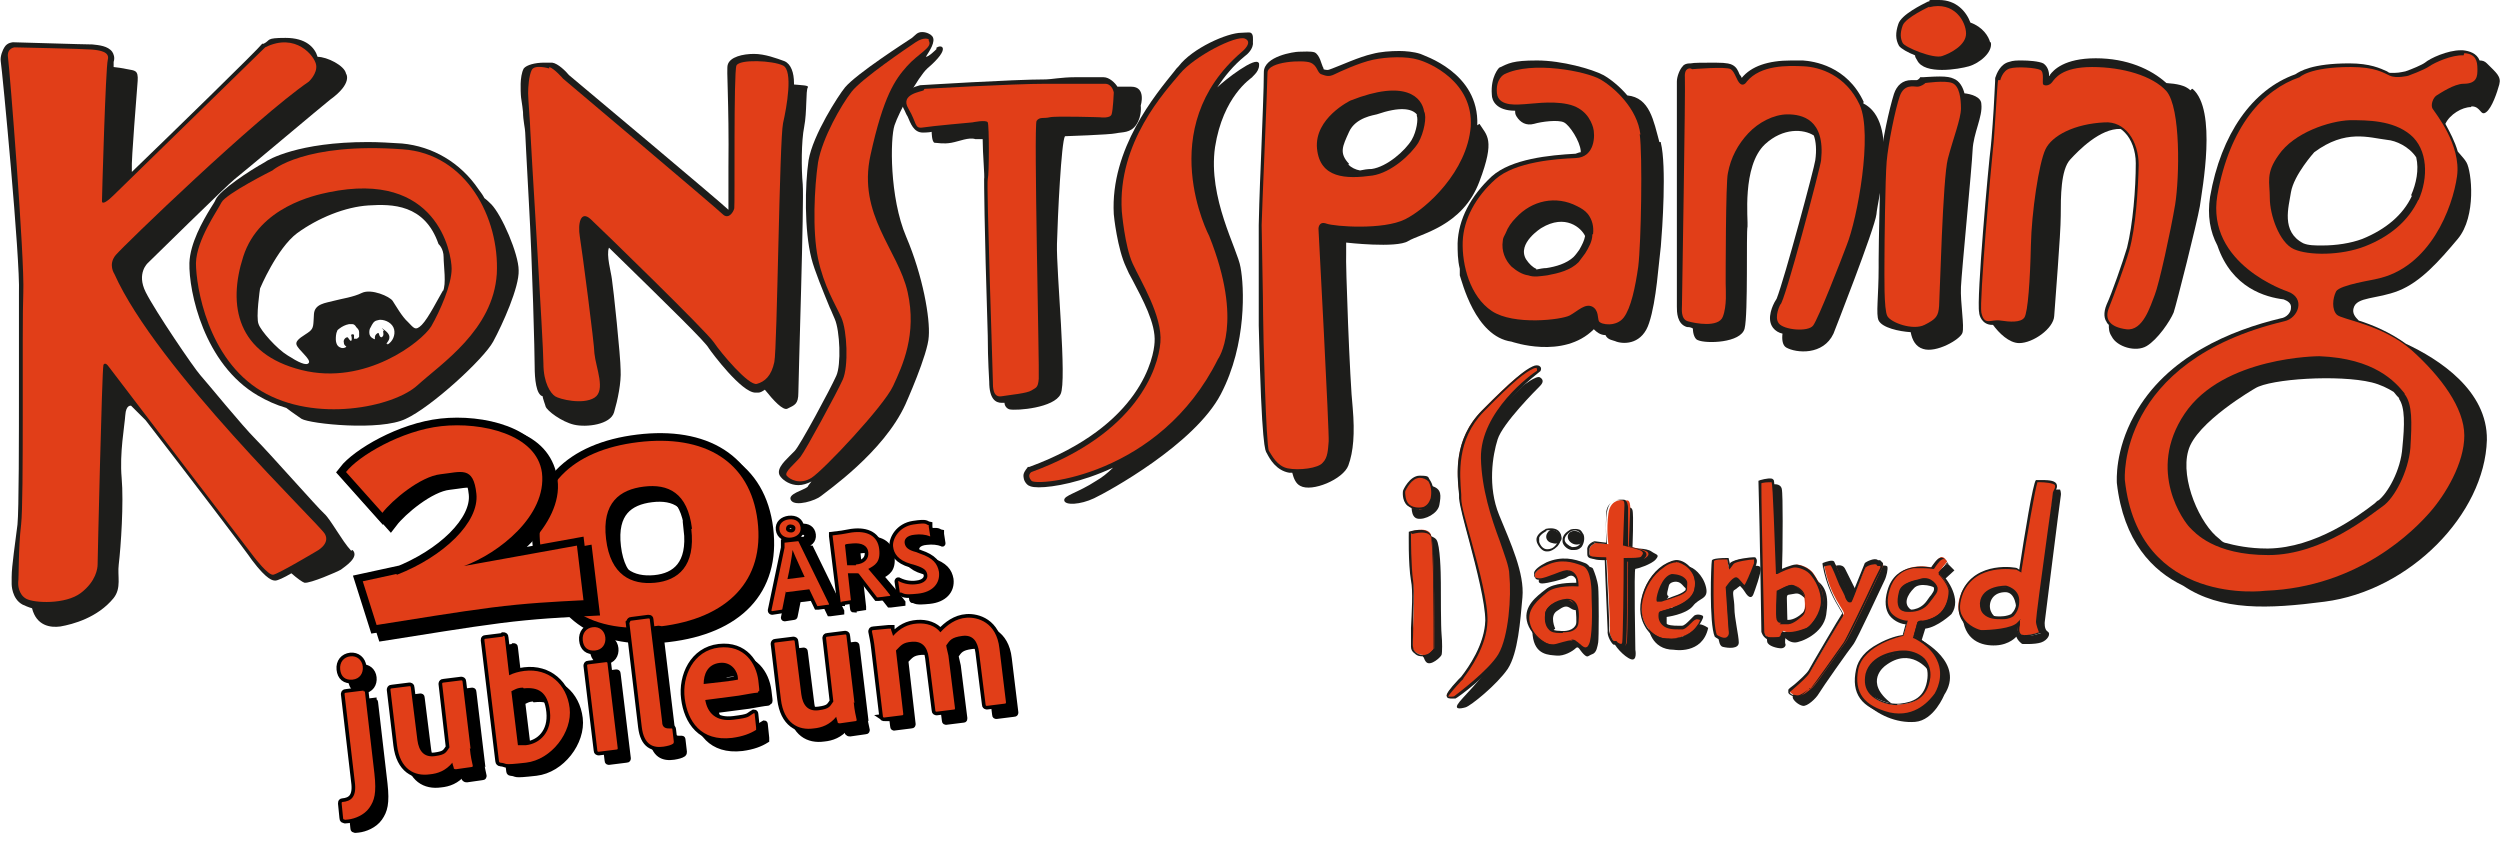 <svg xmlns="http://www.w3.org/2000/svg" id="Lager_1" viewBox="0 0 343.2 118.6"><defs><style> .st0, .st1, .st2, .st3, .st4, .st5 { fill: none; } .st6 { fill: #e13e18; } .st1 { stroke-width: .8px; } .st1, .st2, .st3, .st4, .st5 { stroke: #000; } .st1, .st3 { stroke-miterlimit: 3.8; } .st2, .st3 { stroke-width: 1px; } .st2, .st4 { stroke-miterlimit: 3.5; } .st4 { stroke-width: .8px; } .st5 { stroke-miterlimit: 7.1; stroke-width: 2.1px; } .st7 { fill: #1d1d1b; } </style></defs><path class="st0" d="M221,45.3c-.8,0-1.6-.2-2-.8-.2-.3-.2-.6-.3-.9,0-.5-.1-.7-.4-.8h-.1c-.3,0-.8.4-1.3.7-.3.2-.6.4-.9.6-.8.4-3.2.8-5.3.8s-4.4-.3-6.2-1.4c-3.2-2.2-4.5-6.7-4.3-10.2.1-3.2,1.8-6.5,4.7-9.2,2.7-2.4,7.8-3,11.5-3.1.5,0,.9-.2,1.2-.6.6-.8.5-2.1.4-2.7-.1-.5-.7-2.2-2.9-2.6-.7-.1-1.5-.2-2.4-.2s-2.4.1-2.9.2c-.1,0-.4,0-.5,0-.3,0-.8,0-1.2,0-2.6,0-3.1-1.4-3.2-2.2-.3-2.6,1.3-3.4,1.4-3.4,1.3-.7,3-1,5.2-1,3.4,0,7.2.9,8.7,1.7,2,1.2,5.4,4.1,5.9,8.2.4,3,.2,15-.2,18.4-.3,2-.8,5.7-2.1,7.3-.6.8-1.6,1.2-2.6,1.2h0Z"></path><path class="st7" d="M48.2,75.6c-1.3-1.4-2.8-4.3-3.7-5.1s-7.5-8.3-9.4-10.2-6.7-7.8-7.6-8.8-6.2-8.8-7.5-11.4.3-4,.3-4c0,0,11.1-10.9,11.9-11.5s12.2-10.2,13.1-10.9c3.2-2.3,2.2-3.6,2.2-3.6-.2-1.1-2.6-2.3-3.9-2.3-.4-1.3-1.6-2.6-4.4-2.6s-2,.3-3,.8h-.2c-.6.8-12.3,12.2-17.9,17.6,0-.2,0-.3,0-.4-.1-1.1.7-10.6.8-12.1s-.4-1.4-1.4-1.6-1.1-.2-1.9-.3c0-.6,0-.5,0-.7.2-.6,0-1.1-.2-1.4-.6-.8-1.8-.9-2.7-1-1.1,0-10.5-.3-10.9-.3h0c0,0-.8,0-1.2.7-.2.3-.6,1.2-.5,1.9.2,1.2,2.7,27.3,2.5,31.8,0,1.9,0,6.7,0,12.2,0,7.8,0,17.6-.2,19.6-.3,2.5-.8,5.7-.8,7.2v1s0,2,1.5,2.8c.2.1.9.4,1.3.5.6,2.4,2.5,2.7,3.9,2.5,1.7-.3,5.1-1.2,7.3-3.9,1.1-1.4.5-3,.7-4.6.3-2.5.7-8.5.4-11.9s.4-7.1.5-8.6c.1-1.5.8-1.3.8-1.3,0,0,.8.8,2,2,5.8,7.5,14.1,18.4,14.6,19.2,2.1,2.8,2.9,2.8,3.2,2.8h0c.3,0,1.2-.4,2.2-1,.8.7,1.5,1.2,1.8,1.3.8.1,4.5-1.5,5-1.8.5-.4,2.6-1.7,1.6-2.7h0c0,0,0,0,0,0Z"></path><path class="st7" d="M109,11.4c0-1.4-.4-2.6-1.3-3-1.1-.4-2.7-1-4.2-1s-3.3.4-3.6,1.5c-.2.6.2,4.9.1,14.1,0,2.7,0,5.3,0,5.7,0,0,0,0,0,.1-.9-.9-19.5-16.5-21.9-18.5-.4-.5-1.5-1.6-2.3-1.7,0,0-.5,0-1.1,0-1.2,0-2.4.3-2.8.8-.6,1.1-.4,3.3-.4,3.6,0,.4.2,1.3.3,2.4,0,1.1.3,2.3.3,2.8s.2,3.6.5,9.5c.5,8.8.8,20.9.8,22.6s.2,3.9,1.1,4.1c0,.3.4,1.3.4,1.4.2.6,2.2,2.1,3.9,2.5,1.7.4,5,0,5.5-1.7s1-4.1.9-5.8c0-1.8-1-11.3-1.2-12.5-.1-.9-.8-3.3-.4-4.3,8.6,8.4,13.3,13,13.7,13.8.4.6,4.5,6.1,6.4,6.1s.2,0,.4,0c.3,0,.6-.2.9-.4,1.2,1.5,2.5,2.9,3.1,2.6,1-.5,1.5-.6,1.5-2.2s.8-26.5.6-28.6c-.2-2.1-.2-5.9.2-7.9s.2-5,.5-5.4c.2-.3-.9-.3-1.9-.4h0,0Z"></path><path class="st7" d="M128.6,6.7c-.2.2-1.1,1.1-1.5,1.1.5-.8,1.4-2.1.9-2.8h0c0,0-.2-.2-.2-.2,0,0-.5-.4-1.2-.4s-.9.4-1.4.8c-.9.6-7.6,4.9-9.2,6.8-.9,1.1-4.4,6.5-5,10-.5,3.4-.6,9.6.4,13.5.4,1.6,1.6,4.5,2.5,6.7.3.6.5,1.2.7,1.6.7,1.6.9,6.3.2,7.8-.8,1.8-5,9.6-5.7,10.3-.2.2-.4.4-.7.7-.9.9-2,2-1.2,2.9.4.5,1.3,1.1,2.4,1.1h0c.6,0,1.2-.2,1.8-.5-.3.4-.5.6-.5.7-.5.5-2.9,1-2.3,1.9s3.4,0,4.1-.6,8.6-6,11.6-12.6c0,0,3.1-6.9,3.2-9.3.2-2.5-.8-8.3-3.1-13.7-2.3-5.4-2.2-13.5-1.6-15.3.6-1.8,3.2-6.6,4.5-7.8,3.4-2.9,1.9-3.4,1.2-2.8h0c0,0,0,0,0,0Z"></path><path class="st7" d="M155.1,11.9h-1.7c-.3-.5-1.1-1.3-1.9-1.3s-2.1,0-3.9,0c-1.8,0-3.4.3-4,.3-4.6,0-17.2.8-17.3.8-.7.2-2,.6-2.4,1.6-.2.6-.1,1.2.3,1.9.1.2.2.5.4.8.4.9.8,2.2,2.1,2.2h0c0,0,.8,0,1.2-.1,0,0,0,1.4.4,1.5.4,0,1.2.2,2.3,0s2.4-.8,3.3-.5c.2,0,.8,0,1,0,0,2,.3,5.1.2,5.5,0,.4,0,5.6.5,21.5,0,3.4.2,6,.2,6.3,0,2.4.9,2.9,1.7,2.9s.2,0,.4,0h0c0,.4.3.8.7.9,1,.2,6.1-.2,7-2.1.9-1.8-.6-16.8-.5-20.6s.6-14.1,1.1-14.8c0,0,6.1-.2,7-.4s2,0,2.8-1.2.6-2.6.6-2.6c0,0,.8-2.6-1.3-2.6h0Z"></path><path class="st7" d="M172.8,8.7c-.3-1.1-4.7,2.3-5.7,3.3,1-1.5,2.2-3,3.8-4.3.3-.2,1.2-1,1.1-1.9,0-.4.1-1.1-.3-1.3-.2-.1-.9,0-1.3,0-1.9,0-6.7,2.1-8.6,4.6-.2.2-.4.4-.6.7-2.5,3.1-8.8,10.6-8.3,19.6,0,.2.5,4.8,1.7,7.3.2.5.5,1.1.9,1.8,1.3,2.5,3.2,5.9,3,8.5-.1,1.9-1.7,11.4-17.2,17.1h-.2c0,.1-.5.5-.6,1.1,0,.3,0,.8.5,1.3.2.2.6.4,1.6.4h0c2,0,5.9-.7,10.2-2.7-.8.8-1.6,1.4-2.3,1.8-2.6,1.7-4.5,2-4.4,2.7.1.7,2.2.6,4.1-.3s13.8-7.4,17.4-14.3c3.6-6.9,3.2-14.8,2.7-17.4-.4-2.5-4.5-9.5-3.5-16.5,1.1-7,4.9-9.4,5.1-9.6.1-.2,1.2-.9.9-2.1h0c0,0,0,0,0,0Z"></path><path class="st7" d="M202.8,17.2c.3-7.3-7.5-9.6-7.8-9.8-.9-.3-2.1-.4-2.9-.4-1.2,0-2.6.1-3.7.4-1.8.4-4.4,1.6-5.5,2-.3.1-.5.2-.6.2s-.4,0-.6-.1c0,0,0-.2-.1-.3-.2-.4-.4-1.6-1.1-2-.5-.2-1.6-.1-2.2-.1s-4.8.6-4.8,2.8-.2,6.8-.4,12.1c-.2,4.5-.3,8.4-.3,8.9v13.8c.4,16.9.9,17.2,1.1,17.5h0c.4.8,1.3,2.4,3.1,2.7.1,0,.3,0,.4,0,.2.8.5,1.5,1.1,1.8,1.6.9,5.9-.9,6.6-2.8s.9-4.4.6-7.9c-.4-3.5-1-20.3-.9-21.1,0-.8,0-1.6,0-1.6,0,0,6.9.8,8.5-.2s7.5-2,9.8-8.2c2.2-5.8,1-6.3,0-7.9h0s0,0,0,0ZM185.2,22.5c-1.4-1.5-.9-2.4,0-4.4s3.5-2.3,3.8-2.4c3.2-1.1,4.8-.8,5.5,0h0v.2c.2.4,0,2.1-.7,3.3-.9,1.5-3.4,3.7-5.5,4-.6,0-1.1.1-1.6.2-.6-.1-1.2-.4-1.6-.8h0s0,0,0,0Z"></path><path class="st7" d="M227.8,19.5c-.8-2.9-1.3-6.1-4.4-6.4-1.1-1.3-2.4-2.3-3.3-2.8-1.5-.8-5.7-2-9.1-2s-3.9.4-5.2,1c0,0-1.2,1.2-1,3.7,0,.8.6,2.2,3.2,2.2s0,0,0,0c0,.3,0,.5.2.8.5.8,1.3,1.3,2.4,1,1-.3,3.3-.6,4.1-.2.8.4,2.2,2.6,2.3,3.9v.2c-.2,0-.4.1-.7.2-3.6.2-8.8.7-11.5,3.1-2.9,2.7-4.6,5.9-4.7,9.2,0,1.1,0,2.3.3,3.5v.9c.3.8,2.1,8.4,7.1,9.1,0,0,7.1,2.5,11.3-1.7.4.4.9.8,1.6.8.3.7,1.1.7,1.5.9,1.2.4,3.6.3,4.5-2.6,1-3,1.3-8.2,1.6-10.5.2-2.3.8-11,0-14.2h0c0,0,0-.1,0-.1ZM210.9,36.9c-.5-.2-1-.7-1.4-1.3-1.3-2.2,2.1-4.3,2.1-4.3,3.3-2,5.5,0,6,1.1-.1.6-.4,1.2-.8,1.9-.3.4-.5.7-.8,1-1,.9-2.4,1.3-3.7,1.5-.4,0-.9.1-1.4.2h0Z"></path><path class="st7" d="M255.9,14.1h0c-2.3-5.1-7-5.7-8.4-5.8-.5,0-1.1,0-1.6,0-3.2,0-5.5.8-6.8,2.4h0c0-.1-.2-.4-.3-.5-.2-.5-.4-1-1-1.3-.2-.1-.6-.3-2.3-.3s-3,0-3.4.1h-.1c-.4,0-.8.1-1,.4-.4.4-.8,1.4-.8,2.1,0,1.1,0,19,0,26.8,0,2.3,0,3.8,0,3.9v.2c0,.7,0,2.4,1.4,2.8.2,0,.5,0,.8.2,0,.8.3,1.5.7,1.6,1.1.5,5.9.4,6.4-1.6s.2-13.3.4-14c.1-.8-.8-8.3,2.4-11.3,2.5-2.3,5.3-2.1,6.7-1.2.3.8.4,2,.2,3.4-.1.9-4.2,16.2-5.3,19h0l-.3.5c-.1.2-1.2,2.2-.2,3.5.3.4.8.7,1.3.8-.1.8,0,1.6.5,1.9,1.4.8,5.1,1.1,6.5-1.9,0,0,5.7-14.5,5.9-16.4.1-1.8,3.2-12.7-1.8-15.2v-.2s0,0,0,0Z"></path><g><path class="st7" d="M269.7,12.9c-.2-.9-.7-1.8-1.5-2.1-.4-.2-1-.3-1.9-.3s-2.2.1-2.3.1h-.4c0,.1-.3.4-.5.4s-.1,0-.2,0h-.5c-1.2,0-2,.7-2.4,1.9-.6,1.9-1.7,6.7-1.8,9.2-.1,2.4-.3,11.4-.3,13.5s0,.7,0,1.1c0,4-.4,6.5,0,7.3.5,1,2.8,1.5,4.4,1.6.2,1.1.7,2,1.7,2.3,1.8.6,5.1-1.3,5.4-2.2s-.3-4.1-.2-6.3,1.5-16.4,1.6-18.8c.1-2.3,1.4-4.6,1.2-6.3,0-1-1.4-1.4-2.4-1.5h0Z"></path><path class="st7" d="M273.2,5.8c-.2-.8-1-2.1-2.7-2.7C269.9,1.5,268.5,0,266.2,0s-.9,0-1.4.2h-.1c-.8.4-3.7,1.8-4.1,3.1-.4,1.2-.4,2.1.1,3,.3.4,1.2.9,2.2,1.3,0,.2.1.4.3.7,1,2,5.7,1.2,7.1.8,1.4-.4,3.3-1.9,3-3.3h0Z"></path></g><path class="st7" d="M300.7,12.4c-.7-.7-1.9-.9-3.3-1-2.1-1.9-5.4-3.4-9.7-3.4s-5.8,1.6-6.3,2.3c0,0,0,0,0,.1s0,0-.1,0h0c0-.6-.2-1.3-.8-1.7-.6-.3-2.1-.4-2.9-.4s-1.2,0-1.8.2c-1.2.3-1.7,1.6-1.9,2.2h0c0,.1,0,.5-.1,2.2-.1,2.4-.4,6.3-.5,7.2-.3,2.2-2,21.1-1.6,22.8,0,.4.4,1.7,1.8,1.7s0,0,.1,0c.8,1.1,2.2,2.5,3.6,2.5,1.9,0,4.7-2,4.8-3.7s.9-11.2.9-13.8,0-6.3,1.3-7.7c1.1-1.2,4.1-4.3,6.9-4.2.2.1.4.3.6.5.9.9,1.5,2.5,1.5,4.2,0,3.5-.4,8.4-1.2,11.6-.6,2-2.1,6.3-2.8,7.8-.5,1.2-.3,2,0,2.4,0,.1.2.3.3.4,0,.5,0,1,.4,1.6.7,1.4,3.3,2.2,4.8,1.3s3.2-3.4,3.7-4.6c.4-1.2,3.2-12.3,3.6-14.6.3-2.3,2.4-13.2-1-16.1h-.1Z"></path><path class="st7" d="M339.3,14.6c1.3,0,1.2,1.4,2,.8s1.5-2.7,1.8-3.8-.4-1.6-1.7-2.9c-.3-.3-.6-.4-1-.4-.4-1-1.4-1.3-2.3-1.4h-.3c-1.8,0-4.2,1.1-4.9,1.7-.4.3-1.8.9-2.7,1.2-.1,0-.8.2-1.4.2s-.6,0-.7,0c-.1,0-.3-.1-.4-.2-.9-.4-2.3-1.1-5.2-1.1-5.1,0-6.8,1.1-7.4,1.5-5.9,2.1-10.2,8.2-11.7,16.8-.4,2.6,0,4.8,1,6.7,2,5.9,6.7,7.1,9.1,7.4.5.2,1.1.5,1,1.2,0,.6-.6,1.3-1.4,1.4-6.7,1.6-15.7,5.2-20.1,13.3-2.7,4.9-2.4,9-2.4,9.3.9,8,4.9,12.1,9.1,14.1,5.2,3.5,11.7,3.2,19.4,2.2,11.7-1.5,22-12,22.3-22.2.1-6.8-6.6-11.1-11.1-13.2-2.2-1.6-4.6-2.6-6.5-3.2-.5-.5-.9-1-.7-1.7.4-1.6,3.2-1.2,6.2-2.4,3-1.2,5.5-4,8.1-7.1s1.9-9.3,1.2-10.5c-.2-.4-.7-.9-1.2-1.5-.4-1.4-1.1-2.7-1.7-3.8.6-1.3,2.3-2.3,3.5-2.3h0,0ZM329.3,54.7c.9,1.2.8,3.7.5,6.7-.2,3.2-2.1,6.4-3.3,7.3-.1,0-.3.2-.5.4-2.2,1.7-8.1,6.1-14.6,6.2h-.2c-2.4,0-4.3-.4-5.8-.8-.3-.1-.5-.3-.7-.5-2.7-2-5.4-8.2-4.3-12.1,1-3.9,9.2-8.6,9.2-8.6,2.1-1.3,11.5-1.9,16-.8,1.2.3,2.2.8,3,1.3.3.4.6.7.8.9h0s0,0,0,0ZM331.1,26.9c-1.2,2.6-3.6,4.6-6.8,5.9-1.6.6-3.6.9-5.5.9h0c-1,0-1.9,0-2.6-.3-3.1-1.6-2-5-1.7-7,.4-2.4,3.2-5.5,3.2-5.5,4.3-3.2,7.5-2,10-1.7,1.2.1,3,.9,4,2.4.4,1.7,0,3.6-.7,5.2h0s0,0,0,0Z"></path><path class="st7" d="M67.6,28.2c-.4-.4-.7-.7-1.1-1-.2-.4-.5-.8-.8-1.2-2.5-3.7-6.3-5.9-10.5-6.3-1.6-.1-3.2-.2-4.7-.2-9.5,0-13.7,2.4-14.2,2.8-2,1.1-6.1,3.8-6.7,5.1-.1.3-.4.7-.7,1.2-1.1,1.8-2.8,4.8-2.9,7.5-.1,3.9,2,13.9,9.4,18.2,1.2.7,2.5,1.3,3.9,1.7.9.7,1.7,1.2,2.1,1.5,1.2.7,10.8,1.7,14.3,0,3.5-1.6,10.7-8.2,12-10.6,1.3-2.4,3.6-7.5,3.5-9.8,0-2.2-2.3-7.6-3.8-9.1h0ZM49.3,46.2c0,.1-.2.2-.3.3-.1,0-.4,0-.4,0s0-.3,0-.5c0-.1-.3-.2-.4,0,0,0,.2.6,0,.8-.2,0-.4-.5-.5-.5-.3,0-.6.4-.5.7,0,.6.6.5.2.7s-.8,0-1-.2-.3-.6-.3-.9,0-.8.2-1.2c0-.1.2-.2.3-.3.4-.3.8-.5,1.3-.6.2,0,.4,0,.5,0,.2,0,.4.2.5.4.2.2.4.4.4.7s0,.6,0,.8h0s0,0,0,0ZM53.2,47.2h-.1s-.1,0,0-.1c.2-.3.8-.9-.2-1.7s-.1,0-.2,0c-.3,0,.2.6-.3.9-.4,0-.3-.6-.5-.6-.9.5,0,1.2-.8.7-.2-.1-.4-.4-.4-.7s0-.5.2-.8c.2-.4.4-.8.8-.9s.4-.1.5-.1c.8,0,1.7.5,1.9,1.3s-.2,1.7-.9,2.1h0s0,0,0,0ZM60.8,39.9c-.6,1-2,3.8-2.9,4.7s-1.1.4-1.9-.4c-.8-.7-1.7-2.3-2.1-2.9s-2.9-1.7-4.2-1.1c-1.2.6-2.8.8-3.9,1.1s-2.6.4-2.7,1.8c-.1,1.5,0,1.9-.6,2.4s-2,1.1-1.8,1.8c.2.7,2,2,1.7,2.5s-1.5-.1-2.9-1c-1.5-.9-3.7-3.4-4-4.3-.4-.9.2-4.9.2-4.9,0,0,2.3-5.5,5.1-7.6,2.9-2.1,6.6-3.6,9.8-3.8s7.7-.2,9.6,5.3c0,0,.7.6.7,1.8s.4,3.7-.1,4.7h.1c0,0,0,0,0,0Z"></path><path class="st6" d="M2.5,80.2s0,1.4,1.1,2,5.4.8,7.5-.8,2.3-3.4,2.3-3.9.6-26.8.8-27.4c0,0,.2-.5.7.2s20,26.2,20,26.2c0,0,1.9,2.5,2.6,2.4s5.9-3.2,5.9-3.2c0,0,2-1,1.2-2.4s-23.1-22.7-28.9-35.7c0,0-.9-1.3.2-2.6s19.1-18.7,26.5-23.8c0,0,1.2-1.1,1-2.3s-2.8-4.5-7-2.4c0,0-20.1,19.6-20.8,20.3s-1.6,1.4-1.6.8.5-18.3.8-19.4-1.1-1.3-2.2-1.4-10.6-.3-10.6-.3c0,0-1.1.1-.9,1.4.2,1.3,2.3,27.6,2.1,32.3s.1,28.5-.3,31.8-.3,7.5-.4,7.9h0c0,.1,0,.1,0,.1Z"></path><path class="st6" d="M55.3,20.5c-13.5-1-17.9,2.9-17.9,2.9,0,0-6.4,3.2-7,4.4s-3.4,5.1-3.5,8.3c0,3.2,1.6,13.2,9,17.6s18.1,2.2,21.4-.8c3.3-3,10.4-7.6,10.9-15.3.4-7.7-4.2-16.5-12.9-17.1h0s0,0,0,0ZM62,36.9c0,2.2-1.6,5.8-2.8,7.9-1.3,2.1-9,8.2-17.8,6-8.8-2.2-10.2-8.8-8-15.6,2.2-6.8,9.8-8.4,11.7-8.8,14.9-3.1,16.9,8.3,16.9,10.5h0Z"></path><path class="st6" d="M75.4,9.4s-2-.6-2.4.2-.5,2.4-.5,3.2.3,4.3.3,5.1,1.8,29.3,1.8,32,1,4.1,1.6,4.5,3.8,1.2,5.4.2.2-4.1,0-6.1c0-1.2-1.7-14.2-2-16s.1-3.7,1.5-2.4,15.9,15.4,16.9,16.9,4.8,6,5.9,5.7,2-1.1,2.4-3,.7-30.6,1.2-32.8,1.4-7.2,0-7.9-6-.9-6.4,0-.2,19.1-.3,19.6-.8,1.6-1.6.8-21.9-18.6-21.9-18.6c0,0-1.2-1.4-1.9-1.6h0s0,0,0,0Z"></path><path class="st6" d="M127.5,5.4s-.6-.4-1.8.4-7.4,5-8.8,6.8-4,6.3-4.6,9.7c-.5,3.4-.8,9.4,0,13.2s2.4,6.3,3.2,8.1,1,6.7.2,8.5-5.1,9.7-5.8,10.6-2.3,2.1-1.9,2.6,1.8,1.3,3.4.3c1.6-1,9.9-9.8,11.2-12.6s3.3-7.1,2-12.9-6.9-10.6-5.1-18.8c1.8-8.2,3.4-10.4,5-12.2s3.6-2.6,3-3.5h0s0,0,0,0Z"></path><path class="st6" d="M126.8,12.4c-.3.2-3.3.5-2.1,2.5s.8,2.8,2,2.6,6.8-.7,6.8-.7c0,0,1.9-.4,2.1,0s.2,7.1,0,7.8.7,26.8.7,27.7,0,2.3,1.2,2.1,3.5-.4,4.1-.8.9-.3,1-1.6-.7-34.8-.3-35.4,1-.3,1.8-.5,6.9,0,6.9,0c0,0,1.4.2,1.6-.4s.3-3,.3-3c0,0-.2-1.2-1.2-1.2s-7.1,0-8.1,0c-4.6,0-16.7.7-16.7.7,0,0,0,0,0,0Z"></path><path class="st6" d="M170.5,7.1s1.6-1.3.4-1.8-6.9,2.4-8.9,4.8-8.6,9.4-8,18.9c0,0,.4,4.8,1.5,7.2s4.1,7.2,3.8,10.8-3.2,12.5-17.7,17.8c0,0-.7.4,0,1.2s17.6-.6,25.6-16.7c0,0,3.6-4.9-1.2-16.9,0,0-7.8-14.8,4.5-25.3h0s0,0,0,0Z"></path><path class="st6" d="M194.7,8.2c-1.6-.5-4.3-.4-6.2,0-1.9.4-4.7,1.7-5.3,2-.8.4-1.2.2-1.8,0s-.5-1.2-1.5-1.6c-.9-.4-5.9-.2-5.9,1.4s-.8,19.8-.8,20.9.2,10.3.2,12.4c0,2.1.4,18,.8,18.6s1.1,2.1,2.6,2.4,4.2,0,4.8-.8c.7-.7.7-1.8.8-2.9s-1.4-29.2-1.4-29.2c0,0,0-1.1,1.1-.7s7.8.9,10.8-.6,8.5-6.6,9-12.7c.4-6.2-5.7-8.8-7.2-9.2h0ZM194.7,19.6c-1,1.6-3.7,4.1-6.3,4.5-3.6.5-7.2.4-7.6-3.7-.4-4.2,4.6-6.6,4.6-6.6,7.6-3,9.8-.4,10.1,1.5.4.7,0,2.9-.8,4.3,0,0,0,0,0,0Z"></path><path class="st6" d="M232.1,9.4s-.9-.2-.8,1.2-.4,30.8-.4,31.3-.2,1.9.8,2.2,4.2.9,4.8-.6.4-3.7.4-4.6,0-13.9.3-15.1c.4-2.2,1.4-4,2.8-5.5s3.5-2.6,5.4-2.6,5.2.6,4.6,6.3c0,.6-5.1,19.9-5.6,19.8,0,0-.9,1.7-.2,2.6s4,1.2,4.7.3,3.9-9.1,4.6-11c1.5-3.7,3.6-15.3,1.8-19.3-1.9-4.1-5.5-5.2-7.7-5.3s-5.9-.2-7.8,2.1c0,0-.4.7-.9.3s-.7-1.6-1.3-2-5.3,0-5.3,0h0s0,0,0,0Z"></path><path class="st6" d="M264.9.9s-3.3,1.5-3.7,2.6-.3,1.8,0,2.4,4.2,2.2,5.4,1.8,3.3-1.5,3.3-3.1-1.6-4.5-5.1-3.6h0Z"></path><path class="st6" d="M264.2,11.5s-.5.4-1,.4-1.8-.4-2.4,1.3-1.6,6.6-1.8,9-.3,11.4-.3,13.5-.1,6.8.4,7.7,3.5,2,5.1,1.2,1.9-1.2,2-2.6.5-17.5,1.2-20.2,1.8-5.5,1.8-6.9-.2-3.1-1.2-3.5-3.7,0-3.7,0h0Z"></path><path class="st6" d="M274.6,11s.3-1.3,1.3-1.6,3.6-.1,4.2.2.2,1.8.4,2,.8.2,1.2-.3,1.3-2.1,5.5-2.1,8.3,1.2,10.2,3.3c2,2.3,1.8,11.9,1.2,15.6-.6,3.6-2.2,10.9-2.8,12.4s-1.6,5-3.9,4.7-3-1.4-2.4-2.9,2.2-5.8,2.8-7.9c.9-3.2,1.2-8.1,1.3-11.7,0-3.4-1.9-6.1-4.7-5.9-4.1.2-7.2,1.8-8.1,3.7s-1.9,8.6-2,13.2c-.1,4.6-.4,9.2-.9,9.9s-2,.6-3.3.4-2.2.8-2.6-1.1c-.3-1.4,1.3-19.8,1.6-22.5.2-1.5.6-9.3.7-9.4h0s0,0,0,0Z"></path><path class="st6" d="M338.2,7.6c-1.6-.1-4,1-4.7,1.5-.7.5-2.9,1.3-2.9,1.3,0,0-1.6.4-2.5,0s-2-1.2-5.4-1.2c-5.7,0-7,1.4-7,1.4-5,1.7-9.6,6.7-11.3,16.2-1.6,9.5,9.6,13.2,9.6,13.2,2.6.9,1.5,3.7-.4,4.1-23.1,5.5-21.9,21.8-21.9,21.8,1.9,17.5,19.3,15.2,19.3,15.2,12.9-.5,20.5-8.4,22.6-10.8,2.1-2.4,4.7-6.7,4.7-10.5,0-3.8-3.2-8.1-7.2-11.7-4.1-3.6-9.6-4.2-10.3-4.9s-.6-2.2-.1-3.2c.5-.9,5.3-1.6,5.5-1.7,7.4-1.5,10.5-9.8,11.1-14.1s-3-8.7-3.3-9.2c-.4-.5,0-1.6.5-1.9.5-.3,2.4-1.6,3.7-1.6,1.9,0,1.9-1.1,1.9-2,0-1.1-.2-2.1-1.8-2.2h0c0,0,0,0,0,0ZM330.1,54.1c1.1,1.4,1,3.9.8,7.4-.3,3.3-2.2,6.9-3.8,8s-8.2,6.7-15.7,6.7c-7.5,0-10.1-3.1-10.8-3.8s-6-7.7-.7-15.6c5.3-7.9,18.5-7.9,18.5-7.9,7.6.3,10.4,3.5,11.7,5.1h0s0,0,0,0ZM332,27.4c-1.4,3-4,5.1-7.3,6.4s-7.8,1.3-9.8.4-3.3-4.7-3.3-7c0-2.2-.6-3.4,1.2-5.9,2.1-3.1,7-4.7,9.8-4.8,2.4,0,5.9,0,8.3,2s2.5,5.9,1.1,9h0s0,0,0,0Z"></path><path class="st6" d="M225.2,18.5c-.4-3.6-3.6-6.5-5.5-7.6-1.9-1.1-9.4-2.6-13.2-.7,0,0-1.2.6-1,2.6.2,2,3.2,1.5,3.8,1.5.6,0,3.6-.5,5.9,0,2.4.5,3.2,2.2,3.5,3.2s.3,4.1-2.4,4.2c-2.6.1-8.3.5-11,2.9-2.7,2.4-4.4,5.5-4.5,8.6-.1,3.2,1,7.5,4,9.5s9.6,1.2,10.7.6,2.1-1.7,3.1-1.2c.9.5.7,1.6.9,2,.3.5,2.4.8,3.4-.5s1.6-4.2,2-7c.4-3.3.6-15.3.2-18.2h0s0,0,0,0ZM218.6,32.2c0,.9-.5,1.8-1,2.6-.3.4-.6.8-.9,1.2-1.1,1.1-2.7,1.5-4.3,1.8-.9.1-1.8.3-2.6,0-.8-.1-1.6-.6-2.3-1.2-.9-.9-1.4-2.2-1.2-3.5,0-.4.2-.7.4-1.1.3-.8.8-1.5,1.4-2.1,2.2-2.4,5.5-3.1,8.4-1.6.6.3,1.1.6,1.5,1.1.6.8.8,1.7.7,2.7h0s0,0,0,0Z"></path><g><path class="st7" d="M195.1,73.4s1.6,0,2.1.7.6,4.5.6,5.9,0,6.1.1,7.1.1,2.5,0,2.8-1.5,1.6-2.1,1-.8-2.8-.9-3.6.3-13.9.3-13.9h0s0,0,0,0Z"></path><path class="st7" d="M193.8,69.1c0,.2-.2,1.9.8,2.1s2.8-.7,3-1.9.4-2.2-1.1-2.6-2.8,2.4-2.8,2.4h0Z"></path><path class="st7" d="M205.9,56.2c.2-.4,3.1-3.2,3.1-3.2,0,0,1.9-1.5,2.4-1.2s.5.7,0,1.2-5.1,5.1-5.8,7.3-1.4,6.5.2,10.4,3.5,8,3.2,11.3c-.3,3.3-.6,7.6-2,9.8-1.5,2.2-5.1,5.1-5.8,5.3s-1.8.4-.8-.8,4.2-4.3,4.5-5.9c.4-1.6,1.3-10.9.8-11.6s-4.6-13.5-4.1-15.6,4.3-7,4.3-7h0Z"></path><path class="st7" d="M211.3,79.5s-.3.6.4.6,3-.6,3.3-.8.8-.5,1.2,0,1.1.6.8,0-2.8-1.9-5.6.2h0s0,0,0,0Z"></path><path class="st7" d="M217.2,77.9s1.3-.3,1.5.2.6,1.5.7,2.5.1,7.1,0,7.6-.2,1.4-.8,1.6-.6.6-1.2,0-.7-1.2-1.1-.8-1.6,1.1-2.6,1-3,0-3.3-2.8,1.4,0,2,.4c.6.4,4,0,4.5-.7s0-9,0-9h0,0Z"></path><path class="st7" d="M213.5,86.3s-.8-1.7.2-2.4,1.3-.8,1.9-.4,1.2.4.9-.5-.3-2-2-1.2c-1.8.9-3.1,2.7-3.1,2.7,0,0,.6,3.3,2.1,1.8h0Z"></path><path class="st7" d="M227.5,82.5s.4-2,1.1-2.8,1.8-.7,2.3-.4.7.9.6,1.3-.4-.3-.9-.6-1.4-.1-1.5.4-.4,1.3-.1,1.4-.7,1.1-1.3.6h0Z"></path><path class="st7" d="M228.8,85.6v-.9c-.1,0,2.6-.3,3.6-1.5.9-1.2,2.2-.9,1.8-2.6s-1.8-2.8-2.4-2.8-.8,0-.5.7.9,1.9.9,1.9l-2.6,3-2.6.4s.9,2.4,1.2,2.4.7-.4.7-.4h0Z"></path><path class="st7" d="M223.3,69.8s.6-.4.8.2,0,5.3,0,5.3c0,0,1.9-.1,2.6.4s1.2.4.6,1.1-2.6,1.3-2.8,1.3,0,11.1,0,11.1c0,0,.3,1.6-.6,1.3s-2.4-1.9-2.5-2.7,1.9-18,1.9-18h0Z"></path><path class="st7" d="M226.3,86.1s.3,3.1,3.5,3.1c0,0,3.9.7,4.7-3,0,0-1.1-.8-1.7-.4s-1.8,1.6-1.8,1.6c0,0-4.3-.7-4.7-1.2h0Z"></path><path class="st7" d="M235.9,86.2s-.2,2.4.6,2.6,2.2.3,2.2-.6-.6-3.4-.6-4.7c0-1.3-.4-2.3,0-2.5s.5-.5,1.2-.8.5-1.4-.5-1.1-2.3,2.4-2.3,2.4c0,0-.6,4.7-.6,4.7h0Z"></path><path class="st7" d="M240.2,77.8c.2,0,1.4-.4,1.5.2s-.8,3.1-1,3.6-.6.6-1.2-.4-1.6-1.2-.8-2,1.5-1.3,1.5-1.3h0Z"></path><path class="st7" d="M243.4,66.5s1-.2,1.2.6.1,8.2.1,8.4-.1,4-.1,4c0,0,2,.3,2.7.8s.9,1.7.7,1.9-.7-.9-1.6-.7-1.1,0-1.1.6.1,4,.1,4c0,0-.9.6-1.7-.3s-.4-19.4-.4-19.4h0Z"></path><path class="st7" d="M242.5,86.2s0,1.3.1,1.9,1.4.9,1.9.9.7-.4.6-.6,0-.8,0-.8c0,0,.5.6,1.3.6s3.9-1.2,4.3-3.8,0-4.2-2-5.1l.4,2.4-1,3.4-2.1,1.3s-2.4,1.3-3.5-.1h0s0,0,0,0Z"></path><path class="st7" d="M251.8,77.7c.2,0,1.1-.4,1.5.4s1.9,3.8,1.9,3.8c0,0-.6,2.1-1.2,1.4s-2.2-5.5-2.2-5.5Z"></path><path class="st7" d="M257.9,77.7s1.1-.2,1.2.1-.1,1.3-.4,1.9-3.8,8.2-4.3,8.8-4.3,6-4.7,6.7-1.6,1.8-2.2,1.7-1.4-.8-1.4-1.2.4-.9.9-1.2,7.2-10,7.2-10l3.7-6.9h0Z"></path><path class="st7" d="M265.7,80.8c.1-.2-2.2-1-3,0-.8.8-1.6,2.2-.2,3,0,0-.9.8-1.4,0s-2.2-2.2-1-3.5,5.5-1.2,5.5-1.2v1.6c.1,0,0,0,0,0h0Z"></path><path class="st7" d="M267.3,77.3l1,1-1.2,1.1s2.3,2.8.8,4.9c0,0-1.9,1.8-3.6,2l-.5,1.6s6,3.1,3.1,7.5c0,0-1.4,3.5-4,3.7s-5.2-1-6.9-2.7,2.4.7,2.4.7c0,0,2.8,1.3,5.1-.6s2.4-2.7,2.4-4.2-1.9-2.8-3-3.2-1-2.8-1-2.8c0,0,.3-1.6,1.9-1.7s2.4-.5,2.8-1.5,0-2.6,0-2.6l-.8-1.9,1.7-1.3h0Z"></path><path class="st7" d="M259.7,96.6s-7.4-1.5-1.9-6.1c0,0,6.1-3.6,6.9,1.5,0,0-2.4-3.3-5.9-.6,0,0-3.1,2.2.9,5.2h0Z"></path><path class="st7" d="M276.8,83.7s0-2.6-1.7-2.4c-1.7.1-2.2,1.6-1.8,2.6s1.3,1.1,1.3,1.1c0,0-3.1.8-2.8-2.1.3-3,4.7-2.2,4.7-2.2,0,0,1.7,1.3.4,3.1h0Z"></path><path class="st7" d="M269.3,84.2c0-.3,1.9,4.7,7.7,1.5,0,0-.3,1.5.8,1.6s2.4-.4,2.4-.4c0,0-.6-.6-.6-1.6s2.4-18.1,2.4-18.1h.8c0,0,.2.4.1.9s-2.2,17.3-2.2,17.3c0,0-.1,1,.4,1.3s0,1.2-.9,1.5-2.6.2-2.6.2c0,0-.6-.4-.8-1,0,0-.9,1.1-2.8,1.2-1.9.1-4.5-.6-4.6-4.4h0s0,0,0,0Z"></path><path class="st6" d="M211.2,50.9s-7.8,5.3-7.7,11.9c.1,6.7,3.7,12.9,3.9,16s-.1,8.6-1.5,11c-1.4,2.4-6.2,5.9-6.2,5.9,0,0-1,.1-1.1-.2s1.8-2.3,2-2.5,3.2-3.9,3.4-7.8c.1-3.9-3.4-14-3.6-16.8-.3-2.8-1.1-7.8,3-12,4.1-4.2,5.7-5.4,6.9-5.9s.8.4.8.4h0c0,0,0,.1,0,.1Z"></path><path class="st6" d="M193.6,73s2.2-.8,2.8.3.5,15.7.5,15.7c0,0-.6.8-1.2.9s-1.7-.2-1.8-1.1.5-6.8,0-9.1c-.4-2.3-.3-6.7-.3-6.7,0,0,0,0,0,0Z"></path><path class="st6" d="M223.1,68.7s-2-.5-2.3,1.8c-.3,2.3,0,4.2,0,4.2l-1.7-.2s-1,.4-.9,1.1-.2.9.6,1.1,1.8.2,1.8.2c0,0,.5,9.3.4,9.8s.6,1.6.8,1.6h.4c.2.3.9.7,1.1,0s.2-11.4.2-11.4c0,0,2,0,2.4-.3s.5-.5.3-.8-2.6-.8-2.6-.8l.2-5.4s0-.9-.4-.9h0Z"></path><path class="st6" d="M237.1,76.7s-2,0-2,.3-.3,8.6.4,10.3c0,0,1.1.8,1.6.5s.4-1,.3-1.2-.4-5.9-.4-5.9c0,0,1-1.5,1.4-1.2s.8,1.2,1.1,1,1.4-3.1,1.4-3.1c0,0,.2-.8-.3-.8s-2.6.2-2.9.7l-.4.5-.2-1.2h0s0,0,0,0Z"></path><path class="st6" d="M250.3,77.6s1.2-.5,1.5-.3,1.6,3.9,1.9,4.4.5.8.6.5,1.9-4.7,1.9-4.7c0,0,1.2-.6,1.7-.4s.8.2.5.8-4.4,9.4-5,10.2-4,5.8-4.6,6.3-1.2,1.1-1.9,1.1-1.4-.5-1.2-.8,2.3-1.9,2.8-2.6,4.3-7.4,4.6-7.8-2-2.4-2.7-6.9h0s0,0,0,0Z"></path><g><path class="st6" d="M217.4,77.6c-1.5-.6-3.1-1.1-5.1-.1s-1.6,1.6-1.6,1.6c0,0,0,.5.8.4.8,0,3.2-1.2,3.8-1.1.5,0,1.2.5,1.2,1.8,0,0-3-.2-4.2.8s-3,2.3-2.6,4.2c.4,1.9,2.4,3.6,3.9,3.2,1.5-.4,2.1-.7,2.7-.3s1.2,1.4,1.9.4.4-6.3.4-6.3c0,0,.2-4-1.2-4.6h0ZM216.5,85.4c0,1.6-2.4,1.3-2.4,1.3-1.8,0-2-1.2-2-2.3,0-1.1,1.5-2,2.9-2s1.6,1.4,1.5,3.1h0s0,0,0,0Z"></path><path class="st6" d="M232.6,84.8c-.5.3-1.2,1.4-1.8,1.3s-3.1.5-3-2.1c0-.2,4.3-.8,4.8-3.1.5-2.3-1.1-3.7-2.3-3.9s-4.3,1.7-4.9,5.2,1.6,5.1,2.9,5.4,4.3,0,5.3-2.8c0,0-.5-.4-1,0h0ZM229.6,79s2.2-.2,1.9,1.7c0,0,.5.5-1.6,1.2s-1.5.6-2.3.5c-.2,0,.5-3.1,2-3.4h0Z"></path><path class="st6" d="M246.5,77.7c-.6,0-2.5.9-2.5.9,0,0-.4-12.2-.6-12.6-.2-.4-1.7,0-1.8,0,0,0,.4,20.4.4,20.6,0,.2.3.8.9.9s1.6,0,1.6-.3c0-.2.3-.6.3-.6.8.5,2.7-.2,3.2-.4s1.8-1.7,2.2-3.2-.6-3.3-1.2-4.2-1.8-1.3-2.4-1.3h0s0,0,0,0ZM247.5,84.2c-.5.5-1.3,1.1-2.1,1.1s-1.1.3-1.3-.3c-.2-.6,0-3.9,0-3.9,0,0,1.5-.9,2-.8s1.5.8,1.6,1.7.2,1.8-.3,2.3Z"></path><path class="st6" d="M282.2,66.5c-.3-.5-2.3-.4-2.6-.5-.3,0-2.3,12.4-2.3,12.4l-.5-.3s-5.5-1.1-7.5,3.2c-1.9,4.3,2.6,5.4,2.6,5.4,0,0,4.2,0,5.1-1.1,0,0-.2,1.1.4,1.5s2.7-.3,2.7-.3c0,0-.4-.9-.4-1.6s2.2-17.3,2.2-17.5.6-.8.3-1.2h0ZM274.9,84.8s-3.2.3-3-2,3.4-2.2,3.4-2.2c0,0,1.7.3,1.6,2-.1,2.5-2,2.2-2,2.2h0Z"></path></g><path class="st6" d="M192.7,67.5s-.2,1.2.6,1.9,2.8,1,3.2-.9-.4-3-1.6-3-2.1,2-2.1,2h0Z"></path><path class="st6" d="M262.7,87.4l.5-1.9s0-.3.5-.2c.4,0,1.8-.3,2.7-1.2s1.2-2.1,1.2-3-1.5-2.5-1.5-2.5l1.2-1.5s-.4-.8-.9-.6-1.2,1.4-1.2,1.4c0,0-4.7-1.2-5.9,3.1-1.2,4.3,2.5,4.4,2.5,4.4l-.5,1.8c-1.3.3-5.7,1.5-6.3,4.7-.6,3.2.6,5.1,4.4,6,3.8.9,5.9-2,6.3-2.7.5-.8,1.2-2.7.3-4.8-.9-2.1-3.3-3.1-3.3-3.1h0s0,0,0,0ZM261.3,83.7c-.8-.2-.8-1.2-.5-2.5s2.6-1.6,2.6-1.6c1.2-.5,2.3.5,2.3,1.1,0,.5,0,.5-1.1,1.9-.9,1.4-2.6,1.4-3.4,1.2h0s0,0,0,0ZM264.8,93.1c-.3,2.7-2,3.4-3.9,3.6-2,.3-5.4-1-4.6-4,.7-2.6,4-3,4.9-3.1h.3,0c1.5,0,3.7.9,3.4,3.6h0Z"></path><path class="st7" d="M199.4,95.9c-.4,0-.8,0-.8-.4,0-.3.3-.8,1.6-2.2.2-.2.4-.4.4-.4h0c1-1.3,3.2-4.4,3.3-7.7,0-2.4-1.2-7.1-2.2-10.9-.7-2.6-1.3-4.8-1.4-5.9,0-.2,0-.4,0-.5-.3-2.8-.8-7.6,3.2-11.6,4.3-4.3,5.8-5.5,6.9-6,.4-.2.8-.2,1,0,.3.2.1.7,0,.7h0c0,.1-7.7,5.4-7.6,11.9,0,4.1,1.5,8.1,2.6,11.3.7,1.9,1.2,3.5,1.3,4.7.3,3-.1,8.7-1.6,11.1-1.4,2.4-6,5.8-6.3,5.9h-.5c0,0,0,0,0,0ZM211,50.5c0,0-.3,0-.5.1-1.1.5-2.6,1.6-6.8,5.9-3.8,3.9-3.3,8.6-3.1,11.4,0,.2,0,.4,0,.5,0,1.1.7,3.3,1.4,5.9,1.1,4,2.3,8.6,2.2,11-.1,3.4-2.4,6.6-3.3,7.8h0c0,.2-.3.3-.5.6-.4.4-1.5,1.7-1.6,1.9,0,0,.4.1.8,0,.4-.3,4.8-3.6,6.1-5.8,1.4-2.4,1.8-7.9,1.5-10.9,0-1.1-.7-2.8-1.3-4.6-1.2-3.2-2.5-7.2-2.6-11.4-.1-6.4,7-11.6,7.7-12v-.3h-.1,0c0,0,0,0,0,0Z"></path><path class="st7" d="M195.4,90.1c-.4,0-.8,0-1.2-.4-.3-.2-.5-.5-.5-.9,0-.4,0-1.3,0-2.6.1-2.1.3-5.1,0-6.5-.4-2.3-.3-6.7-.3-6.7h0c0,0,0,0,0,0,0,0,2.3-.8,3,.4.6,1.1.5,14.2.5,15.7h0c0,0-.6,1-1.3,1.1h-.3s0,0,0,0ZM193.7,73.2c0,.7,0,4.5.3,6.6.2,1.5,0,4.4,0,6.6,0,1.2-.1,2.2,0,2.5,0,.3.2.5.4.7.4.3.9.4,1.3.3.5,0,1-.7,1.1-.8,0-4.1,0-14.6-.4-15.5-.5-.8-2.1-.4-2.5-.3h0s0,0,0,0Z"></path><path class="st7" d="M222.7,88.8c-.3,0-.6-.2-.8-.3h-.4c-.3-.2-.9-1.2-.8-1.9,0-.4-.3-6.4-.4-9.7-.3,0-1.1,0-1.7-.2-.7-.1-.7-.4-.7-.8v-.4c-.1-.8.9-1.2,1-1.2h0l1.6.2c0-.5-.1-2.2,0-4,0-.8.4-1.3.8-1.6.7-.4,1.5-.3,1.6-.3.5,0,.6.9.6,1.1v5.3c.5.1,2.2.5,2.4.8.3.4,0,.7-.2.9h0c-.3.5-1.7.5-2.3.4,0,1.4,0,10.6-.2,11.3,0,.3-.2.4-.4.4h-.2c0,0,0,0,0,0ZM219,74.6c-.2,0-.8.4-.8.8v.5c0,.3,0,.4.4.5.8.1,1.7.1,1.8.1h.1c0,.5.5,9.4.4,10,0,.5.5,1.4.6,1.5h.4c.2.3.5.4.7.4,0,0,0,0,.1-.2.1-.5.2-8.4.2-11.4v-.2h.2c.9,0,2.1,0,2.2-.2h0c.3-.4.3-.5.1-.7-.1-.2-1.4-.5-2.5-.8h-.1l.2-5.5c0-.3,0-.7-.3-.7h0s-.8-.2-1.4.2c-.4.3-.6.8-.7,1.4-.3,2.2,0,4.1,0,4.2v.2l-1.9-.2h0c0,0,0,0,0,0Z"></path><path class="st7" d="M236.8,88c-.6,0-1.3-.5-1.4-.6h0c-.8-1.8-.5-10.1-.4-10.4,0-.1,0-.4,2.2-.4h.1l.2.9v-.2c.6-.6,2.9-.8,3.2-.8s.3,0,.4.2c.2.3,0,.7,0,.8-.4,1.1-1.2,3-1.4,3.2s-.5-.1-.8-.5c-.1-.2-.3-.4-.5-.5-.1,0-.7.4-1.2,1.1.1,2.3.3,5.6.4,5.8.1.4.2,1-.4,1.3-.1,0-.2,0-.4,0h0ZM235.6,87.1c.3.2,1,.6,1.4.4.5-.3.3-.9.3-1,0-.2-.3-4.2-.4-5.9h0c.3-.4,1.1-1.6,1.6-1.3.2.1.4.4.6.6.1.1.3.4.4.4.1-.1.8-1.6,1.3-3,0-.1,0-.4,0-.5h0c-.6,0-2.5.3-2.8.6l-.6.8-.3-1.4c-.8,0-1.6,0-1.8.2,0,.6-.3,8.4.4,10.2h0c0,0,0,0,0,0Z"></path><path class="st7" d="M246.8,95.7c-.5,0-1.2-.3-1.3-.6,0-.1,0-.3,0-.4,0-.1.4-.4.8-.7.7-.6,1.7-1.5,2-2,.3-.6,4.3-7.4,4.6-7.8,0,0-.2-.4-.4-.7-.6-1-1.8-3-2.3-6h0c0-.1,0-.2,0-.2.5-.2,1.4-.5,1.6-.2.1.2.5,1.2,1.2,2.7.3.8.6,1.5.7,1.7.2.5.4.5.4.5.1-.2,1.2-3,1.9-4.7h0c.2-.2,1.4-.8,1.8-.4h.3c.2.2.3.3.4.4,0,.1,0,.3-.1.6,0,.1-.4.8-.8,1.6-1.3,2.8-3.8,8-4.3,8.7-.4.6-4,5.8-4.7,6.3h-.2c-.6.6-1.2,1.2-1.8,1.2h.1c0,0,0-.1,0-.1ZM250.4,77.7c.5,2.9,1.6,4.8,2.2,5.8.4.6.5.9.4,1.1-.3.4-4.1,6.9-4.6,7.8-.3.5-1.3,1.4-2,2-.3.3-.6.5-.7.6h0c0,.3.6.5,1,.5s1.1-.5,1.6-.9h.2c.5-.6,3.2-4.4,4.6-6.4.4-.6,3-6,4.2-8.6.4-.8.7-1.4.8-1.6.1-.2,0-.3,0-.3,0,0,0,0-.2,0s-.2,0-.3-.2c-.2-.1-1,0-1.5.4-.4.8-1.7,4.4-1.9,4.7,0,.1-.2.1-.3.1-.2,0-.4-.2-.6-.7,0-.2-.4-.9-.8-1.7-.4-1-1-2.5-1.2-2.7,0,0-.6,0-1.2.3h0Z"></path><g><path class="st7" d="M217.6,89.2c-.4,0-.7-.3-1-.6,0,0-.2-.2-.3-.3-.4-.3-.8-.2-1.8,0-.2,0-.5.1-.8.2-.6.2-1.3,0-2-.4-1-.7-1.9-1.8-2.1-2.9-.4-2,1.3-3.3,2.6-4.3h0c1.1-.9,3.5-.9,4.2-.9,0-1-.6-1.4-1.1-1.5-.2,0-1,.3-1.7.5-.8.3-1.6.6-2,.6-.4,0-.7,0-.8-.2-.1-.1-.2-.3-.2-.4s0-.2,0-.4c.1-.4.7-.9,1.7-1.4,2.1-.9,3.8-.5,5.3.1h0c1.6.6,1.4,4.6,1.3,4.8,0,.2.2,5.4-.5,6.4-.2.3-.4.5-.7.5h0,0ZM215.7,87.8c.3,0,.5,0,.8.3.1,0,.2.2.4.3.3.3.6.5.8.5.1,0,.3-.1.4-.4.5-.8.5-4.7.4-6.3,0-1.1,0-4-1.2-4.5-1.5-.6-3.1-1-5-.1-1.2.5-1.5,1-1.6,1.2,0,.1,0,.2,0,.2h0c0,0,0,.2.1.3.1,0,.3.1.6.1.4,0,1.2-.3,2-.6,1-.4,1.6-.6,1.9-.5.6,0,1.4.6,1.4,2v.2h-.2s-2.9-.2-4.1.8h0c-1.2,1-2.8,2.3-2.4,4.1.2,1.1,1,2.1,2,2.7.6.4,1.3.5,1.8.4.3,0,.6-.2.8-.2.5-.1.9-.3,1.3-.3h0q0,0,0,0ZM214.5,86.9h-.4c-.6,0-1.2-.1-1.5-.5-.4-.4-.6-1.1-.5-2,0-1.1,1.5-2.1,3-2.2.4,0,.8.1,1.1.4.6.6.6,1.8.5,2.8h0c0,.4-.2.8-.5,1-.5.4-1.2.4-1.6.4h0ZM214.1,86.6s1.2.2,1.9-.4c.2-.2.4-.4.4-.8,0-.8,0-2-.4-2.6s-.5-.3-.8-.3c-1.4,0-2.7,1-2.8,1.9,0,.8.1,1.4.4,1.8.3.3.8.4,1.3.4h0Z"></path><path class="st7" d="M229.2,87.9c-.3,0-.6,0-.9,0-.7,0-1.6-.6-2.3-1.6-.5-.8-1.1-2-.7-4,.4-1.9,1.5-3.7,3-4.7.8-.5,1.6-.8,2.1-.7.7.1,1.4.6,1.9,1.3.4.6.8,1.5.5,2.8-.4,1.9-3.2,2.7-4.4,3-.2,0-.4,0-.4.1,0,.6.1,1.1.4,1.3.5.5,1.4.5,2,.5h.5c.3,0,.7-.4,1.1-.8.2-.2.4-.4.6-.6.5-.3,1.2,0,1.2.1h0v.2c-.9,2.3-3.1,2.9-4.6,2.9h0s0,0,0,0ZM230.1,77.2c-.4,0-1.1.2-1.7.7-1.5,1-2.5,2.7-2.9,4.5-.4,1.9.2,3.1.7,3.8.6.9,1.5,1.3,2.1,1.4,1.4.2,4.1,0,5.1-2.5-.2,0-.4-.2-.7,0h0c-.1,0-.4.3-.6.5-.4.4-.9.9-1.3.8h-.4c-.6,0-1.6,0-2.2-.6-.4-.4-.6-.9-.5-1.6,0-.1,0-.2.7-.4,1.2-.3,3.8-1.1,4.2-2.8.3-1.2-.1-2.1-.5-2.6-.4-.6-1.1-1-1.7-1.2h-.2,0c0-.1,0-.1,0-.1ZM228.1,82.6c0,0-.2,0-.3,0,0,0-.1,0-.3,0,0,0-.1,0-.1-.3,0-.6.7-3.2,2.1-3.5h0s1.1,0,1.7.5.4.8.4,1.3c0,0,0,.2,0,.3,0,.4-.7.8-1.7,1.1-.5.2-.9.3-1.2.4-.4.1-.5.2-.7.2h0ZM227.7,82.3h.2c.2,0,.4,0,.8-.1.3,0,.6-.2,1.2-.4,1.2-.4,1.5-.8,1.5-.8h0v-.2c0-.5,0-.8-.3-1.1-.4-.5-1.3-.4-1.5-.4-1.2.3-1.9,2.6-1.9,3.1h0s0,0,0,0Z"></path><path class="st7" d="M243.4,87.8h-.5c-.4,0-.7-.3-.9-.6-.1-.2-.2-.4-.2-.5,0-.4-.2-13.6-.4-20.6h0c0,0,0-.1,0-.1.2-.1,1.3-.4,1.8-.3.1,0,.2.1.3.2.2.4.5,9.9.6,12.4.5-.2,1.9-.8,2.4-.8s1.9.4,2.5,1.4c.8,1.1,1.6,2.8,1.2,4.3-.3,1.6-1.6,3.1-2.3,3.3-1.6.6-2.7.7-3.2.4,0,.2-.2.3-.2.4s0,.2,0,.2c-.2.2-.7.3-1.2.3h0c0,0,0,0,0,0ZM241.8,66.2c0,4.9.4,20.3.4,20.6,0,0,0,.1.1.3,0,.1.3.4.7.4.6,0,1.2,0,1.4-.1,0-.3.2-.6.3-.7h0c0-.1.1,0,.1,0,.3.2,1.2.4,3.1-.4.5-.2,1.7-1.6,2-3.1.3-1.4-.4-3.1-1.2-4.1-.6-.9-1.8-1.2-2.3-1.2s-1.9.6-2.4.9h-.2c0,0,0-.1,0-.1-.2-4.8-.4-12.1-.6-12.5h0c-.4,0-1.2,0-1.5.2h0ZM244.5,85.5c-.3,0-.4,0-.6-.4-.2-.6,0-3.6,0-4h0c0,0,0,0,0,0,.3-.1,1.6-.9,2.1-.8.5,0,1.6.8,1.8,1.9.1,1,.2,1.9-.4,2.4h0c-.6.5-1.4,1.2-2.2,1.1h-.9ZM244.3,81.1c-.1,1.3-.3,3.4,0,3.8,0,.3.2.3.5.2h.7c.7,0,1.5-.5,2-1,.4-.4.4-1.2.3-2.1,0-.9-1.1-1.6-1.5-1.6-.3,0-1.2.4-1.8.8h0,0Z"></path><path class="st7" d="M278,87.4c-.3,0-.5,0-.6-.1-.4-.3-.5-.8-.5-1.2-1.3.8-4.7.9-4.9.9h0c0,0-2-.5-2.8-2.1-.5-1-.4-2.2.1-3.6,1.9-4.4,7.6-3.4,7.6-3.3h0l.3.2c.7-4.6,1.9-12,2.3-12.3h.5c1,0,2,0,2.3.5h0c.2.4,0,.8-.2,1.1,0,0,0,.2,0,.2,0,0-.2,1.5-.7,5.3-.6,4.7-1.6,11.8-1.6,12.2,0,.6.4,1.5.4,1.5v.2c0,0,0,0,0,0-.2,0-1.3.5-2.2.5h0ZM277.3,85.2v.6c-.1.3-.2,1.1.2,1.3.4.2,1.6,0,2.4-.3-.1-.3-.4-1-.4-1.5s.7-5.8,1.6-12.3c.4-2.8.7-5.1.7-5.2s0-.2.1-.4c.1-.2.3-.5.2-.8h0c-.2-.3-1.5-.4-2-.4h-.4c-.3.8-1.5,7.7-2.2,12.2v.2l-.7-.4c-.4,0-5.5-.9-7.3,3.2-.5,1.3-.6,2.4-.1,3.2.7,1.4,2.4,1.9,2.6,1.9,1.2,0,4.3-.2,5-1.1l.4-.4h-.1s0,0,0,0ZM274.6,85c-.6,0-1.6,0-2.3-.7-.4-.4-.5-.9-.5-1.5.2-2.5,3.6-2.4,3.6-2.4,0,0,1.9.4,1.8,2.2,0,.9-.4,1.6-.8,2-.6.4-1.2.4-1.4.4h-.4ZM275.2,80.7c-.6,0-2.9.1-3.1,2.1,0,.5,0,.9.4,1.2.8.8,2.4.6,2.4.6h0s.6,0,1.2-.3c.4-.4.7-.9.7-1.7,0-1.6-1.4-1.9-1.5-1.9h-.1,0s0,0,0,0Z"></path></g><path class="st7" d="M194.8,70c-.6,0-1.2-.3-1.6-.6-.8-.7-.6-2-.6-2h0c0-.1.9-2.1,2.3-2.1s1.1.2,1.4.6c.4.6.6,1.4.4,2.5-.2.9-.8,1.3-1.2,1.5-.2,0-.4,0-.7,0h0ZM192.9,67.5c0,.2,0,1.2.5,1.7.4.4,1.2.6,2,.4.5-.2.8-.6,1-1.2.2-1,0-1.8-.3-2.3-.3-.3-.7-.5-1.2-.5-1.1,0-1.9,1.6-2,1.9h0s0,0,0,0Z"></path><path class="st7" d="M260.8,98.3c-.4,0-1,0-1.5-.2-3.8-.9-5.2-2.9-4.5-6.2.3-1.4,1.3-2.6,3-3.5,1.4-.8,2.9-1.2,3.4-1.2l.4-1.5c-.4,0-1.5-.3-2.2-1.2-.6-.8-.7-2-.3-3.4,1.1-4,5.3-3.3,6-3.2.2-.3.8-1.2,1.2-1.3.5-.2.9.4,1.1.7h0c0,0-1.1,1.5-1.1,1.5.3.4,1.4,1.7,1.4,2.5s-.3,2.2-1.2,3.1c-.8.8-2.3,1.3-2.8,1.2-.3,0-.4,0-.4,0l-.5,1.7c.5.2,2.4,1.2,3.3,3.1,1.2,2.5-.2,4.7-.3,4.9-.5.8-2.1,2.9-5.1,2.9h0ZM263.7,78c-.3,0-.7,0-1,0-1.7.3-2.8,1.3-3.3,3-.4,1.3-.3,2.4.2,3.1.8,1,2.1,1.1,2.1,1.1h.2l-.6,2.1h0c-.2,0-5.5,1.2-6.2,4.6-.6,3.2.8,5,4.3,5.9,3.6.8,5.6-1.8,6.2-2.6.1-.2,1.4-2.3.3-4.6-.9-2-3.2-3-3.2-3h-.1l.6-2.1c0-.1.3-.4.7-.3.3,0,1.7-.3,2.5-1.1s1.1-2.1,1.1-2.9-1-2-1.4-2.4h0c0,0,1.2-1.6,1.2-1.6,0-.2-.4-.6-.7-.4-.4.2-.9,1-1.1,1.3h0c0,0-.2,0-.2,0,0,0-.6-.1-1.4-.1h0q0,0,0,0ZM260.4,96.8c-1.2,0-2.8-.5-3.7-1.5-.7-.8-.8-1.7-.6-2.8.7-2.7,4.1-3.2,5.1-3.2h.2c.8,0,2,.3,2.8,1.1.6.7.9,1.6.8,2.6h0c-.4,2.9-2.2,3.5-4,3.7h-.5s0,0,0,0ZM261.4,89.7h-.2c-1,0-4.1.5-4.8,3-.3,1,0,1.8.5,2.5.9,1.1,2.7,1.5,3.9,1.4,1.8-.2,3.5-.8,3.8-3.5h0c.1-1-.1-1.8-.7-2.4-.7-.8-1.8-1-2.6-1h0ZM262.1,84c-.3,0-.6,0-.8-.1-.8-.2-1-1.2-.6-2.7.3-1.3,2.5-1.6,2.8-1.7.5-.2,1.1-.2,1.6.1.5.3.8.7.9,1.1,0,.4,0,.6-.5,1.2-.1.2-.4.5-.6.8-.7,1-1.8,1.3-2.7,1.3h0ZM264,79.6c-.2,0-.4,0-.6.1h0s-2.2.3-2.5,1.5c-.2.8-.4,2.1.4,2.4h0c.6.2,2.2.3,3.2-1.1.3-.4.4-.6.6-.8.4-.6.4-.6.4-.9s-.3-.6-.7-.8c-.2,0-.4-.2-.8-.2h0Z"></path><path class="st7" d="M212.5,75.7h-.2c-.5,0-1-.5-1.3-1.2-.1-.3-.1-.6,0-.8.3-.7,1.2-1,1.2-1.1h0c1-.2,1.7,0,2,.6.3.5.1,1.2-.4,1.8-.5.5-1,.7-1.3.7h0ZM212.3,72.9c0,0-.8.4-1,.9,0,.2,0,.4,0,.6.2.6.6,1,1.1,1,.4,0,.8-.1,1.2-.6.4-.5.6-1.1.4-1.5-.2-.4-.8-.6-1.7-.5h0Z"></path><path class="st7" d="M216,75.5h-.3c-.6-.1-1.2-.7-1.2-1.2,0-.4,0-1,1.1-1.6h0s.6-.2,1.2,0c.3.1.4.4.6.7.2.6,0,1.3-.3,1.7-.3.3-.6.4-.9.4h0ZM215.7,72.9c-.6.4-.9.8-.9,1.2s.5.8,1,1c.4,0,.7,0,1-.3.3-.4.4-.9.2-1.4,0-.2-.2-.4-.4-.5-.4-.2-.8,0-.9,0h0Z"></path><path class="st7" d="M214.2,74.2c-.2.5-.7.5-1.3.3s-.8-.8-.5-1.3.6-.6,1.2-.3.9.9.7,1.3Z"></path><ellipse class="st7" cx="216.2" cy="73.8" rx=".9" ry="1.1" transform="translate(58.9 239.4) rotate(-65.3)"></ellipse></g><g><path class="st5" d="M75.3,76.2c-1-8.2,4.3-13.3,13.4-14.4s15.4,2.6,16.4,10.8c1,8.3-4.1,13.4-13.4,14.5-9.1,1.1-15.4-2.6-16.4-10.9ZM96,73.7c-.6-5-3.3-6.2-6.6-5.8s-5.8,2.2-5.2,7.2,3.5,6.3,6.7,6c3.1-.4,5.6-2.3,5-7.4Z"></path><path d="M75.3,76.2c-1-8.2,4.3-13.3,13.4-14.4s15.4,2.6,16.4,10.8c1,8.3-4.1,13.4-13.4,14.5-9.1,1.1-15.4-2.6-16.4-10.9ZM96,73.7c-.6-5-3.3-6.2-6.6-5.8s-5.8,2.2-5.2,7.2,3.5,6.3,6.7,6c3.1-.4,5.6-2.3,5-7.4Z"></path><g><path class="st1" d="M109.6,82.1l-.5,2.5c0,0,0,.1-.1.1l-1.3.2c0,0-.1,0-.1-.1l1.8-8.6c0-.1,0-.3,0-.7,0,0,0,0,0,0l1.8-.2c0,0,0,0,.1,0l4.2,8.6c0,0,0,.1,0,.1l-1.5.2c0,0-.1,0-.1,0l-1.1-2.3-3.2.4ZM110,72.3c.9-.1,1.5.3,1.6,1.1s-.5,1.3-1.3,1.4-1.5-.3-1.6-1.1.5-1.3,1.3-1.4ZM112.2,80.3c-.4-.9-1.3-2.8-1.7-3.8h0c-.1,1-.4,2.7-.7,4l2.4-.3ZM110.2,74.1c.4,0,.6-.3.6-.6s-.3-.5-.7-.5-.6.3-.6.6.3.5.7.5Z"></path><path class="st1" d="M117.2,83.7c0,0-.1,0-.1-.1l-1.1-9c0,0,0-.1,0-.1.9-.1,1.6-.2,2.6-.4,2.2-.3,3.6.5,3.8,2.3s-.6,2.2-1.5,2.7c.5.6,2.5,2.9,3,3.6,0,0,0,.1,0,.1l-1.6.2c-.1,0-.1,0-.2,0-.5-.6-1.6-2.1-2.4-3.1-.1-.2-.2-.2-.4-.2h-1.2c0,.1.4,3.6.4,3.6,0,0,0,.1,0,.1l-1.3.2ZM119.2,78.4c1.2-.1,1.8-.8,1.7-1.7s-.9-1.3-2.1-1.2-.9.1-1.1.2l.3,2.8h1.2Z"></path><path class="st1" d="M125.3,82.4c0,0-.1,0-.1-.2l-.2-1.4c0,0,0-.1.1,0,.8.4,1.7.5,2.4.4,1.1-.1,1.6-.7,1.5-1.3s-.4-.9-1.6-1.3l-.7-.2c-1.7-.5-2.3-1.4-2.4-2.4s.8-2.7,2.8-3,1.6,0,2.1.1c0,0,0,0,0,.2l.2,1.3c0,0,0,.1-.1,0-.5-.2-1.3-.3-2.1-.2-1.2.1-1.5.7-1.4,1.2s.4.9,1.6,1.2l.5.2c1.8.6,2.4,1.4,2.6,2.5.2,1.6-.9,2.8-2.9,3s-1.8,0-2.4-.2Z"></path></g><path d="M109.6,82.1l-.5,2.5c0,0,0,.1-.1.1l-1.3.2c0,0-.1,0-.1-.1l1.8-8.6c0-.1,0-.3,0-.7,0,0,0,0,0,0l1.8-.2c0,0,0,0,.1,0l4.2,8.6c0,0,0,.1,0,.1l-1.5.2c0,0-.1,0-.1,0l-1.1-2.3-3.2.4ZM110,72.3c.9-.1,1.5.3,1.6,1.1s-.5,1.3-1.3,1.4-1.5-.3-1.6-1.1.5-1.3,1.3-1.4ZM112.2,80.3c-.4-.9-1.3-2.8-1.7-3.8h0c-.1,1-.4,2.7-.7,4l2.4-.3ZM110.2,74.1c.4,0,.6-.3.6-.6s-.3-.5-.7-.5-.6.3-.6.6.3.5.7.5Z"></path><path d="M117.2,83.7c0,0-.1,0-.1-.1l-1.1-9c0,0,0-.1,0-.1.9-.1,1.6-.2,2.6-.4,2.2-.3,3.6.5,3.8,2.3s-.6,2.2-1.5,2.7c.5.6,2.5,2.9,3,3.6,0,0,0,.1,0,.1l-1.6.2c-.1,0-.1,0-.2,0-.5-.6-1.6-2.1-2.4-3.1-.1-.2-.2-.2-.4-.2h-1.2c0,.1.4,3.6.4,3.6,0,0,0,.1,0,.1l-1.3.2ZM119.2,78.4c1.2-.1,1.8-.8,1.7-1.7s-.9-1.3-2.1-1.2-.9.1-1.1.2l.3,2.8h1.2Z"></path><path d="M125.3,82.4c0,0-.1,0-.1-.2l-.2-1.4c0,0,0-.1.1,0,.8.4,1.7.5,2.4.4,1.1-.1,1.6-.7,1.5-1.3s-.4-.9-1.6-1.3l-.7-.2c-1.7-.5-2.3-1.4-2.4-2.4s.8-2.7,2.8-3,1.6,0,2.1.1c0,0,0,0,0,.2l.2,1.3c0,0,0,.1-.1,0-.5-.2-1.3-.3-2.1-.2-1.2.1-1.5.7-1.4,1.2s.4.9,1.6,1.2l.5.2c1.8.6,2.4,1.4,2.6,2.5.2,1.6-.9,2.8-2.9,3s-1.8,0-2.4-.2Z"></path><g><path class="st3" d="M107.9,81.1l-.5,2.5c0,0,0,.1-.1.1l-1.3.2c0,0-.1,0-.1-.1l1.8-8.6c0-.1,0-.3,0-.7,0,0,0,0,0,0l1.8-.2c0,0,0,0,.1,0l4.2,8.6c0,0,0,.1,0,.1l-1.5.2c0,0-.1,0-.1,0l-1.1-2.3-3.2.4ZM108.3,71.3c.9-.1,1.5.3,1.6,1.1s-.5,1.3-1.3,1.4-1.5-.3-1.6-1.1.5-1.3,1.3-1.4ZM110.5,79.3c-.4-.9-1.3-2.8-1.7-3.8h0c-.1,1-.4,2.7-.7,4l2.4-.3ZM108.6,73.1c.4,0,.6-.3.6-.6s-.3-.5-.7-.5-.6.3-.6.6.3.5.7.5Z"></path><path class="st3" d="M115.5,82.7c0,0-.1,0-.1-.1l-1.1-9c0,0,0-.1,0-.1.9-.1,1.6-.2,2.6-.4,2.2-.3,3.6.5,3.8,2.3s-.6,2.2-1.5,2.7c.5.6,2.5,2.9,3,3.6,0,0,0,.1,0,.1l-1.6.2c-.1,0-.1,0-.2,0-.5-.6-1.6-2.1-2.4-3.1-.1-.2-.2-.2-.4-.2h-1.2c0,.1.4,3.6.4,3.6,0,0,0,.1,0,.1l-1.3.2ZM117.5,77.5c1.2-.1,1.8-.8,1.7-1.7s-.9-1.3-2.1-1.2-.9.1-1.1.2l.3,2.8h1.2Z"></path><path class="st3" d="M123.6,81.4c0,0-.1,0-.1-.2l-.2-1.4c0,0,0-.1.1,0,.8.4,1.7.5,2.4.4,1.1-.1,1.6-.7,1.5-1.3s-.4-.9-1.6-1.3l-.7-.2c-1.7-.5-2.3-1.4-2.4-2.4s.8-2.7,2.8-3,1.6,0,2.1.1c0,0,0,0,0,.2l.2,1.3c0,0,0,.1-.1,0-.5-.2-1.3-.3-2-.2-1.2.1-1.5.7-1.4,1.2s.4.9,1.6,1.2l.5.2c1.8.6,2.4,1.4,2.6,2.5.2,1.6-.9,2.8-2.9,3s-1.8,0-2.4-.2Z"></path></g><path class="st6" d="M107.9,81.1l-.5,2.5c0,0,0,.1-.1.1l-1.3.2c0,0-.1,0-.1-.1l1.8-8.6c0-.1,0-.3,0-.7,0,0,0,0,0,0l1.8-.2c0,0,0,0,.1,0l4.2,8.6c0,0,0,.1,0,.1l-1.5.2c0,0-.1,0-.1,0l-1.1-2.3-3.2.4ZM108.3,71.3c.9-.1,1.5.3,1.6,1.1s-.5,1.3-1.3,1.4-1.5-.3-1.6-1.1.5-1.3,1.3-1.4ZM110.5,79.3c-.4-.9-1.3-2.8-1.7-3.8h0c-.1,1-.4,2.7-.7,4l2.4-.3ZM108.6,73.1c.4,0,.6-.3.6-.6s-.3-.5-.7-.5-.6.3-.6.6.3.5.7.5Z"></path><path class="st6" d="M115.5,82.7c0,0-.1,0-.1-.1l-1.1-9c0,0,0-.1,0-.1.9-.1,1.6-.2,2.6-.4,2.2-.3,3.6.5,3.8,2.3s-.6,2.2-1.5,2.7c.5.6,2.5,2.9,3,3.6,0,0,0,.1,0,.1l-1.6.2c-.1,0-.1,0-.2,0-.5-.6-1.6-2.1-2.4-3.1-.1-.2-.2-.2-.4-.2h-1.2c0,.1.4,3.6.4,3.6,0,0,0,.1,0,.1l-1.3.2ZM117.5,77.5c1.2-.1,1.8-.8,1.7-1.7s-.9-1.3-2.1-1.2-.9.1-1.1.2l.3,2.8h1.2Z"></path><path class="st6" d="M123.6,81.4c0,0-.1,0-.1-.2l-.2-1.4c0,0,0-.1.1,0,.8.4,1.7.5,2.4.4,1.1-.1,1.6-.7,1.5-1.3s-.4-.9-1.6-1.3l-.7-.2c-1.7-.5-2.3-1.4-2.4-2.4s.8-2.7,2.8-3,1.6,0,2.1.1c0,0,0,0,0,.2l.2,1.3c0,0,0,.1-.1,0-.5-.2-1.3-.3-2-.2-1.2.1-1.5.7-1.4,1.2s.4.9,1.6,1.2l.5.2c1.8.6,2.4,1.4,2.6,2.5.2,1.6-.9,2.8-2.9,3s-1.8,0-2.4-.2Z"></path><path class="st5" d="M74.2,75.1c-1-8.2,4.3-13.3,13.4-14.4,9.1-1.1,15.4,2.6,16.4,10.8s-4.1,13.4-13.4,14.5-15.4-2.6-16.4-10.9ZM95,72.6c-.6-5-3.3-6.2-6.6-5.8s-5.8,2.2-5.2,7.2,3.5,6.3,6.7,6,5.6-2.3,5-7.4Z"></path><path class="st6" d="M74.2,75.1c-1-8.2,4.3-13.3,13.4-14.4,9.1-1.1,15.4,2.6,16.4,10.8s-4.1,13.4-13.4,14.5-15.4-2.6-16.4-10.9ZM95,72.6c-.6-5-3.3-6.2-6.6-5.8s-5.8,2.2-5.2,7.2,3.5,6.3,6.7,6,5.6-2.3,5-7.4Z"></path><path class="st5" d="M55.6,80c6.4-2.5,11.3-7.2,10.9-11.1s-2.1-3-4.9-2.7-6.7,3.6-8,5.3l-5-5.6c1.7-2.2,7.6-5.7,13.1-6.3,7.6-.9,13.1,1.1,13.8,6.4s-6,11.1-10.7,12.8l15.5-2.8.9,7.5c-4,.2-7.9.4-12.6,1s-10.7,1.6-15.8,2.4l-1.9-6,4.6-1Z"></path><path d="M55.6,80c6.4-2.5,11.3-7.2,10.9-11.1s-2.1-3-4.9-2.7-6.7,3.6-8,5.3l-5-5.6c1.7-2.2,7.6-5.7,13.1-6.3,7.6-.9,13.1,1.1,13.8,6.4s-6,11.1-10.7,12.8l15.5-2.8.9,7.5c-4,.2-7.9.4-12.6,1s-10.7,1.6-15.8,2.4l-1.9-6,4.6-1Z"></path><path class="st5" d="M54.5,78.9c6.4-2.5,11.3-7.2,10.9-11.1s-2.1-3-4.9-2.7-6.7,3.6-8,5.3l-5-5.6c1.7-2.2,7.6-5.7,13.1-6.3s13.1,1.1,13.8,6.4c.7,5.9-6,11.1-10.7,12.8l15.5-2.8.9,7.5c-4,.2-7.9.4-12.6,1s-10.7,1.6-15.8,2.4l-1.9-6,4.6-1Z"></path><path class="st6" d="M54.5,78.9c6.4-2.5,11.3-7.2,10.9-11.1s-2.1-3-4.9-2.7-6.7,3.6-8,5.3l-5-5.6c1.7-2.2,7.6-5.7,13.1-6.3s13.1,1.1,13.8,6.4c.7,5.9-6,11.1-10.7,12.8l15.5-2.8.9,7.5c-4,.2-7.9.4-12.6,1s-10.7,1.6-15.8,2.4l-1.9-6,4.6-1Z"></path><g><path class="st4" d="M51.3,96.3c.1,0,.2,0,.2.1l1.3,11.2c.3,2.7,0,3.7-.7,4.7-.7,1-2,1.5-2.9,1.6s-.3,0-.5,0c-.1,0-.2,0-.2-.2l-.2-2c0-.1,0-.2.1-.2,1.2-.1,2-.7,1.7-2.8l-1.4-12c0-.1,0-.2.2-.2l2.4-.3ZM48.2,93.4c-.1-1,.5-1.7,1.4-1.8s1.6.5,1.7,1.4-.4,1.7-1.4,1.8-1.6-.4-1.7-1.4Z"></path><path class="st4" d="M66,104.1c.1,1.2.3,1.9.4,2.4,0,.1,0,.2-.2.2l-2.1.3c-.1,0-.2,0-.3-.1,0-.2-.2-.6-.2-.8-.9,1.1-2,1.5-3.1,1.6-2.1.3-4.1-.7-4.5-4l-.9-7.6c0-.1,0-.2.2-.2l2.4-.3c.1,0,.2,0,.2.2l.9,7.2c.2,1.5.9,2.4,2.4,2.2s1.5-.5,2-1.2l-1-8.7c0-.1,0-.2.2-.2l2.4-.3c.1,0,.2,0,.2.2l1.1,9.2Z"></path><path class="st4" d="M70.5,88.7c.1,0,.2,0,.2.2l.6,5.2c.6-.3,1.3-.5,2.1-.6,3.3-.4,5.8,1.8,6.2,5.1s-2.5,7.1-6,7.5-2.4.1-3.5,0c-.1,0-.2-.1-.2-.2l-2-16.6c0-.1,0-.2.1-.2l2.4-.3ZM73.3,95.9c-.8,0-1.2.3-1.6.5l.9,7.4c.3,0,.7,0,1.1,0,1.9-.2,3.6-1.8,3.3-4.6s-1.7-3.4-3.6-3.2Z"></path><path class="st4" d="M81.4,89.4c-.1-1,.5-1.7,1.4-1.8s1.6.5,1.7,1.4-.4,1.7-1.4,1.8-1.6-.4-1.7-1.4ZM82,92.8c0-.1,0-.2.2-.2l2.4-.3c.1,0,.2,0,.2.2l1.4,11.6c0,.1,0,.2-.2.2l-2.4.3c-.1,0-.2,0-.2-.2l-1.4-11.6Z"></path><path class="st4" d="M87.9,86.8c0-.1,0-.2.2-.2l2.3-.3c.1,0,.2,0,.2.1l1.7,14.1c0,.7.4.9.9.9s.3,0,.4,0c0,0,.1,0,.1.1l.2,1.7c0,.1,0,.2-.1.3-.3.2-.7.3-1.3.4-1.4.2-2.7-.2-3-2.7l-1.7-14.3Z"></path><path class="st4" d="M98.2,97.4c.3,1.9,1.5,3.1,3.9,2.8s1.9-.4,2.8-.9c0,0,.1,0,.1.1l.2,1.9c0,.2,0,.2,0,.3-.8.5-1.8.9-3.3,1.1-4.3.5-6.1-2.3-6.5-5.4s1.2-6.6,4.7-7,5.1,2.2,5.4,4.5.1,1.2,0,1.5c0,.1,0,.2-.2.2-.3,0-1.3.2-2.5.4l-4.6.6ZM101.5,95c.9-.1,1.2-.2,1.3-.2,0,0,0-.2,0-.2,0-.8-.8-2.3-2.5-2.1s-2.2,1.6-2.2,2.9l3.5-.4Z"></path><path class="st4" d="M118.6,97.8c.1,1.2.3,1.9.4,2.4,0,.1,0,.2-.2.2l-2.1.3c-.1,0-.2,0-.3-.1,0-.2-.2-.6-.2-.8-.9,1.1-2,1.5-3.1,1.6-2.1.3-4.1-.7-4.5-4l-.9-7.6c0-.1,0-.2.2-.2l2.4-.3c.1,0,.2,0,.2.2l.9,7.2c.2,1.5.9,2.4,2.4,2.2s1.5-.5,2-1.2l-1-8.7c0-.1,0-.2.2-.2l2.4-.3c.1,0,.2,0,.2.2l1.1,9.2Z"></path><path class="st4" d="M122.8,99.9c-.1,0-.2,0-.2-.2l-1.1-9.2c-.1-1-.3-1.9-.4-2.4,0-.1,0-.2.1-.2l2.1-.2c.1,0,.2,0,.3,0,0,.2.2.6.3,1,1-1.1,2-1.6,3.3-1.7s2.5.3,3.2,1.2c.9-1,2.1-1.9,3.6-2s4.1.6,4.5,4.2l.9,7.4c0,.1,0,.2-.2.2l-2.4.3c-.1,0-.2,0-.2-.2l-.9-7.2c-.2-1.4-.8-2.4-2.3-2.2s-1.7.6-2.2,1.3c0,.2.2.9.3,1.4l.9,7.2c0,.1,0,.2-.1.2l-2.4.3c-.1,0-.2,0-.2-.2l-.9-7.2c-.2-1.6-1-2.3-2.3-2.2s-1.5.5-2.2,1.2l1,8.7c0,.1,0,.2-.2.2l-2.4.3Z"></path></g><path d="M51.3,96.3c.1,0,.2,0,.2.1l1.3,11.2c.3,2.7,0,3.7-.7,4.7-.7,1-2,1.5-2.9,1.6s-.3,0-.5,0c-.1,0-.2,0-.2-.2l-.2-2c0-.1,0-.2.1-.2,1.2-.1,2-.7,1.7-2.8l-1.4-12c0-.1,0-.2.2-.2l2.4-.3ZM48.2,93.4c-.1-1,.5-1.7,1.4-1.8s1.6.5,1.7,1.4-.4,1.7-1.4,1.8-1.6-.4-1.7-1.4Z"></path><path d="M66,104.1c.1,1.2.3,1.9.4,2.4,0,.1,0,.2-.2.2l-2.1.3c-.1,0-.2,0-.3-.1,0-.2-.2-.6-.2-.8-.9,1.1-2,1.5-3.1,1.6-2.1.3-4.1-.7-4.5-4l-.9-7.6c0-.1,0-.2.2-.2l2.4-.3c.1,0,.2,0,.2.2l.9,7.2c.2,1.5.9,2.4,2.4,2.2s1.5-.5,2-1.2l-1-8.7c0-.1,0-.2.2-.2l2.4-.3c.1,0,.2,0,.2.2l1.1,9.2Z"></path><path d="M70.5,88.7c.1,0,.2,0,.2.2l.6,5.2c.6-.3,1.3-.5,2.1-.6,3.3-.4,5.8,1.8,6.2,5.1s-2.5,7.1-6,7.5-2.4.1-3.5,0c-.1,0-.2-.1-.2-.2l-2-16.6c0-.1,0-.2.1-.2l2.4-.3ZM73.3,95.9c-.8,0-1.2.3-1.6.5l.9,7.4c.3,0,.7,0,1.1,0,1.9-.2,3.6-1.8,3.3-4.6s-1.7-3.4-3.6-3.2Z"></path><path d="M81.4,89.4c-.1-1,.5-1.7,1.4-1.8s1.6.5,1.7,1.4-.4,1.7-1.4,1.8-1.6-.4-1.7-1.4ZM82,92.8c0-.1,0-.2.2-.2l2.4-.3c.1,0,.2,0,.2.2l1.4,11.6c0,.1,0,.2-.2.2l-2.4.3c-.1,0-.2,0-.2-.2l-1.4-11.6Z"></path><path d="M87.9,86.8c0-.1,0-.2.2-.2l2.3-.3c.1,0,.2,0,.2.1l1.7,14.1c0,.7.4.9.9.9s.3,0,.4,0c0,0,.1,0,.1.1l.2,1.7c0,.1,0,.2-.1.3-.3.2-.7.3-1.3.4-1.4.2-2.7-.2-3-2.7l-1.7-14.3Z"></path><path d="M98.2,97.4c.3,1.9,1.5,3.1,3.9,2.8s1.9-.4,2.8-.9c0,0,.1,0,.1.1l.2,1.9c0,.2,0,.2,0,.3-.8.5-1.8.9-3.3,1.1-4.3.5-6.1-2.3-6.5-5.4s1.2-6.6,4.7-7,5.1,2.2,5.4,4.5.1,1.2,0,1.5c0,.1,0,.2-.2.2-.3,0-1.3.2-2.5.4l-4.6.6ZM101.5,95c.9-.1,1.2-.2,1.3-.2,0,0,0-.2,0-.2,0-.8-.8-2.3-2.5-2.1s-2.2,1.6-2.2,2.9l3.5-.4Z"></path><path d="M118.6,97.8c.1,1.2.3,1.9.4,2.4,0,.1,0,.2-.2.2l-2.1.3c-.1,0-.2,0-.3-.1,0-.2-.2-.6-.2-.8-.9,1.1-2,1.5-3.1,1.6-2.1.3-4.1-.7-4.5-4l-.9-7.6c0-.1,0-.2.2-.2l2.4-.3c.1,0,.2,0,.2.2l.9,7.2c.2,1.5.9,2.4,2.4,2.2s1.5-.5,2-1.2l-1-8.7c0-.1,0-.2.2-.2l2.4-.3c.1,0,.2,0,.2.2l1.1,9.2Z"></path><path d="M122.8,99.9c-.1,0-.2,0-.2-.2l-1.1-9.2c-.1-1-.3-1.9-.4-2.4,0-.1,0-.2.1-.2l2.1-.2c.1,0,.2,0,.3,0,0,.2.2.6.3,1,1-1.1,2-1.6,3.3-1.7s2.5.3,3.2,1.2c.9-1,2.1-1.9,3.6-2s4.1.6,4.5,4.2l.9,7.4c0,.1,0,.2-.2.2l-2.4.3c-.1,0-.2,0-.2-.2l-.9-7.2c-.2-1.4-.8-2.4-2.3-2.2s-1.7.6-2.2,1.3c0,.2.2.9.3,1.4l.9,7.2c0,.1,0,.2-.1.2l-2.4.3c-.1,0-.2,0-.2-.2l-.9-7.2c-.2-1.6-1-2.3-2.3-2.2s-1.5.5-2.2,1.2l1,8.7c0,.1,0,.2-.2.2l-2.4.3Z"></path><g><path class="st2" d="M49.9,94.9c.1,0,.2,0,.2.1l1.3,11.2c.3,2.7,0,3.7-.7,4.7-.7,1-2,1.5-2.9,1.6s-.3,0-.5,0c-.1,0-.2,0-.2-.2l-.2-2c0-.1,0-.2.1-.2,1.2-.1,2-.7,1.7-2.8l-1.4-12c0-.1,0-.2.2-.2l2.4-.3ZM46.7,91.9c-.1-1,.5-1.7,1.4-1.8s1.6.5,1.7,1.4-.4,1.7-1.4,1.8-1.6-.4-1.7-1.4Z"></path><path class="st2" d="M64.5,102.7c.1,1.2.3,1.9.4,2.4,0,.1,0,.2-.2.2l-2.1.3c-.1,0-.2,0-.3-.1,0-.2-.2-.6-.2-.8-.9,1.1-2,1.5-3.1,1.6-2.1.3-4.1-.7-4.5-4l-.9-7.6c0-.1,0-.2.2-.2l2.4-.3c.1,0,.2,0,.2.2l.9,7.2c.2,1.5.9,2.4,2.4,2.2s1.5-.5,2-1.2l-1-8.7c0-.1,0-.2.2-.2l2.4-.3c.1,0,.2,0,.2.2l1.1,9.2Z"></path><path class="st2" d="M69.1,87.3c.1,0,.2,0,.2.2l.6,5.2c.6-.3,1.3-.5,2.1-.6,3.3-.4,5.8,1.8,6.2,5.1s-2.5,7.1-6,7.5-2.4.1-3.5,0c-.1,0-.2-.1-.2-.2l-2-16.6c0-.1,0-.2.1-.2l2.4-.3ZM71.8,94.4c-.8,0-1.2.3-1.6.5l.9,7.4c.3,0,.7,0,1.1,0,1.9-.2,3.6-1.8,3.3-4.6s-1.7-3.4-3.6-3.2Z"></path><path class="st2" d="M80,87.9c-.1-1,.5-1.7,1.4-1.8s1.6.5,1.7,1.4-.4,1.7-1.4,1.8-1.6-.4-1.7-1.4ZM80.6,91.4c0-.1,0-.2.2-.2l2.4-.3c.1,0,.2,0,.2.2l1.4,11.6c0,.1,0,.2-.2.2l-2.4.3c-.1,0-.2,0-.2-.2l-1.4-11.6Z"></path><path class="st2" d="M86.5,85.4c0-.1,0-.2.2-.2l2.3-.3c.1,0,.2,0,.2.1l1.7,14.1c0,.7.4.9.9.9s.3,0,.4,0c0,0,.1,0,.1.1l.2,1.7c0,.1,0,.2-.1.3-.3.2-.7.3-1.3.4-1.4.2-2.7-.2-3-2.7l-1.7-14.3Z"></path><path class="st2" d="M96.8,96c.3,1.9,1.5,3.1,3.9,2.8s1.9-.4,2.8-.9c0,0,.1,0,.1.1l.2,1.9c0,.2,0,.2,0,.3-.8.5-1.8.9-3.3,1.1-4.3.5-6.1-2.3-6.5-5.4s1.2-6.6,4.7-7,5.1,2.2,5.4,4.5,0,1.2,0,1.5c0,.1,0,.2-.2.2-.3,0-1.3.2-2.5.4l-4.6.6ZM100,93.5c.9-.1,1.2-.2,1.3-.2,0,0,0-.2,0-.2,0-.8-.8-2.3-2.5-2.1s-2.2,1.6-2.2,2.9l3.5-.4Z"></path><path class="st2" d="M117.2,96.4c.1,1.2.3,1.9.4,2.4,0,.1,0,.2-.2.2l-2.1.3c-.1,0-.2,0-.3-.1,0-.2-.2-.6-.2-.8-.9,1.1-2,1.5-3.1,1.6-2.1.3-4.1-.7-4.5-4l-.9-7.6c0-.1,0-.2.2-.2l2.4-.3c.1,0,.2,0,.2.2l.9,7.2c.2,1.5.9,2.4,2.4,2.2s1.5-.5,2-1.2l-1-8.7c0-.1,0-.2.2-.2l2.4-.3c.1,0,.2,0,.2.2l1.1,9.2Z"></path><path class="st2" d="M121.4,98.5c-.1,0-.2,0-.2-.2l-1.1-9.2c-.1-1-.3-1.9-.4-2.4,0-.1,0-.2.2-.2l2.1-.2c.1,0,.2,0,.3,0,0,.2.2.6.3,1,1-1.1,2-1.6,3.3-1.7s2.5.3,3.2,1.2c.9-1,2.1-1.9,3.6-2s4.1.6,4.5,4.2l.9,7.4c0,.1,0,.2-.2.2l-2.4.3c-.1,0-.2,0-.2-.2l-.9-7.2c-.2-1.4-.8-2.4-2.3-2.2s-1.7.6-2.2,1.3c0,.2.2.9.3,1.4l.9,7.2c0,.1,0,.2-.1.2l-2.4.3c-.1,0-.2,0-.2-.2l-.9-7.2c-.2-1.6-1-2.3-2.3-2.2s-1.5.5-2.2,1.2l1,8.7c0,.1,0,.2-.2.2l-2.4.3Z"></path></g><path class="st6" d="M49.9,94.9c.1,0,.2,0,.2.1l1.3,11.2c.3,2.7,0,3.7-.7,4.7-.7,1-2,1.5-2.9,1.6s-.3,0-.5,0c-.1,0-.2,0-.2-.2l-.2-2c0-.1,0-.2.1-.2,1.2-.1,2-.7,1.7-2.8l-1.4-12c0-.1,0-.2.2-.2l2.4-.3ZM46.7,91.9c-.1-1,.5-1.7,1.4-1.8s1.6.5,1.7,1.4-.4,1.7-1.4,1.8-1.6-.4-1.7-1.4Z"></path><path class="st6" d="M64.5,102.7c.1,1.2.3,1.9.4,2.4,0,.1,0,.2-.2.2l-2.1.3c-.1,0-.2,0-.3-.1,0-.2-.2-.6-.2-.8-.9,1.1-2,1.5-3.1,1.6-2.1.3-4.1-.7-4.5-4l-.9-7.6c0-.1,0-.2.2-.2l2.4-.3c.1,0,.2,0,.2.2l.9,7.2c.2,1.5.9,2.4,2.4,2.2s1.5-.5,2-1.2l-1-8.7c0-.1,0-.2.2-.2l2.4-.3c.1,0,.2,0,.2.2l1.1,9.2Z"></path><path class="st6" d="M69.1,87.3c.1,0,.2,0,.2.2l.6,5.2c.6-.3,1.3-.5,2.1-.6,3.3-.4,5.8,1.8,6.2,5.1s-2.5,7.1-6,7.5-2.4.1-3.5,0c-.1,0-.2-.1-.2-.2l-2-16.6c0-.1,0-.2.1-.2l2.4-.3ZM71.8,94.4c-.8,0-1.2.3-1.6.5l.9,7.4c.3,0,.7,0,1.1,0,1.9-.2,3.6-1.8,3.3-4.6s-1.7-3.4-3.6-3.2Z"></path><path class="st6" d="M80,87.9c-.1-1,.5-1.7,1.4-1.8s1.6.5,1.7,1.4-.4,1.7-1.4,1.8-1.6-.4-1.7-1.4ZM80.6,91.4c0-.1,0-.2.2-.2l2.4-.3c.1,0,.2,0,.2.2l1.4,11.6c0,.1,0,.2-.2.2l-2.4.3c-.1,0-.2,0-.2-.2l-1.4-11.6Z"></path><path class="st6" d="M86.5,85.4c0-.1,0-.2.2-.2l2.3-.3c.1,0,.2,0,.2.1l1.7,14.1c0,.7.4.9.9.9s.3,0,.4,0c0,0,.1,0,.1.1l.2,1.7c0,.1,0,.2-.1.3-.3.2-.7.3-1.3.4-1.4.2-2.7-.2-3-2.7l-1.7-14.3Z"></path><path class="st6" d="M96.8,96c.3,1.9,1.5,3.1,3.9,2.8s1.9-.4,2.8-.9c0,0,.1,0,.1.1l.2,1.9c0,.2,0,.2,0,.3-.8.5-1.8.9-3.3,1.1-4.3.5-6.1-2.3-6.5-5.4s1.2-6.6,4.7-7,5.1,2.2,5.4,4.5,0,1.2,0,1.5c0,.1,0,.2-.2.2-.3,0-1.3.2-2.5.4l-4.6.6ZM100,93.5c.9-.1,1.2-.2,1.3-.2,0,0,0-.2,0-.2,0-.8-.8-2.3-2.5-2.1s-2.2,1.6-2.2,2.9l3.5-.4Z"></path><path class="st6" d="M117.2,96.4c.1,1.2.3,1.9.4,2.4,0,.1,0,.2-.2.2l-2.1.3c-.1,0-.2,0-.3-.1,0-.2-.2-.6-.2-.8-.9,1.1-2,1.5-3.1,1.6-2.1.3-4.1-.7-4.5-4l-.9-7.6c0-.1,0-.2.2-.2l2.4-.3c.1,0,.2,0,.2.2l.9,7.2c.2,1.5.9,2.4,2.4,2.2s1.5-.5,2-1.2l-1-8.7c0-.1,0-.2.2-.2l2.4-.3c.1,0,.2,0,.2.2l1.1,9.2Z"></path><path class="st6" d="M121.4,98.5c-.1,0-.2,0-.2-.2l-1.1-9.2c-.1-1-.3-1.9-.4-2.4,0-.1,0-.2.2-.2l2.1-.2c.1,0,.2,0,.3,0,0,.2.2.6.3,1,1-1.1,2-1.6,3.3-1.7s2.5.3,3.2,1.2c.9-1,2.1-1.9,3.6-2s4.1.6,4.5,4.2l.9,7.4c0,.1,0,.2-.2.2l-2.4.3c-.1,0-.2,0-.2-.2l-.9-7.2c-.2-1.4-.8-2.4-2.3-2.2s-1.7.6-2.2,1.3c0,.2.2.9.3,1.4l.9,7.2c0,.1,0,.2-.1.2l-2.4.3c-.1,0-.2,0-.2-.2l-.9-7.2c-.2-1.6-1-2.3-2.3-2.2s-1.5.5-2.2,1.2l1,8.7c0,.1,0,.2-.2.2l-2.4.3Z"></path></g></svg>
